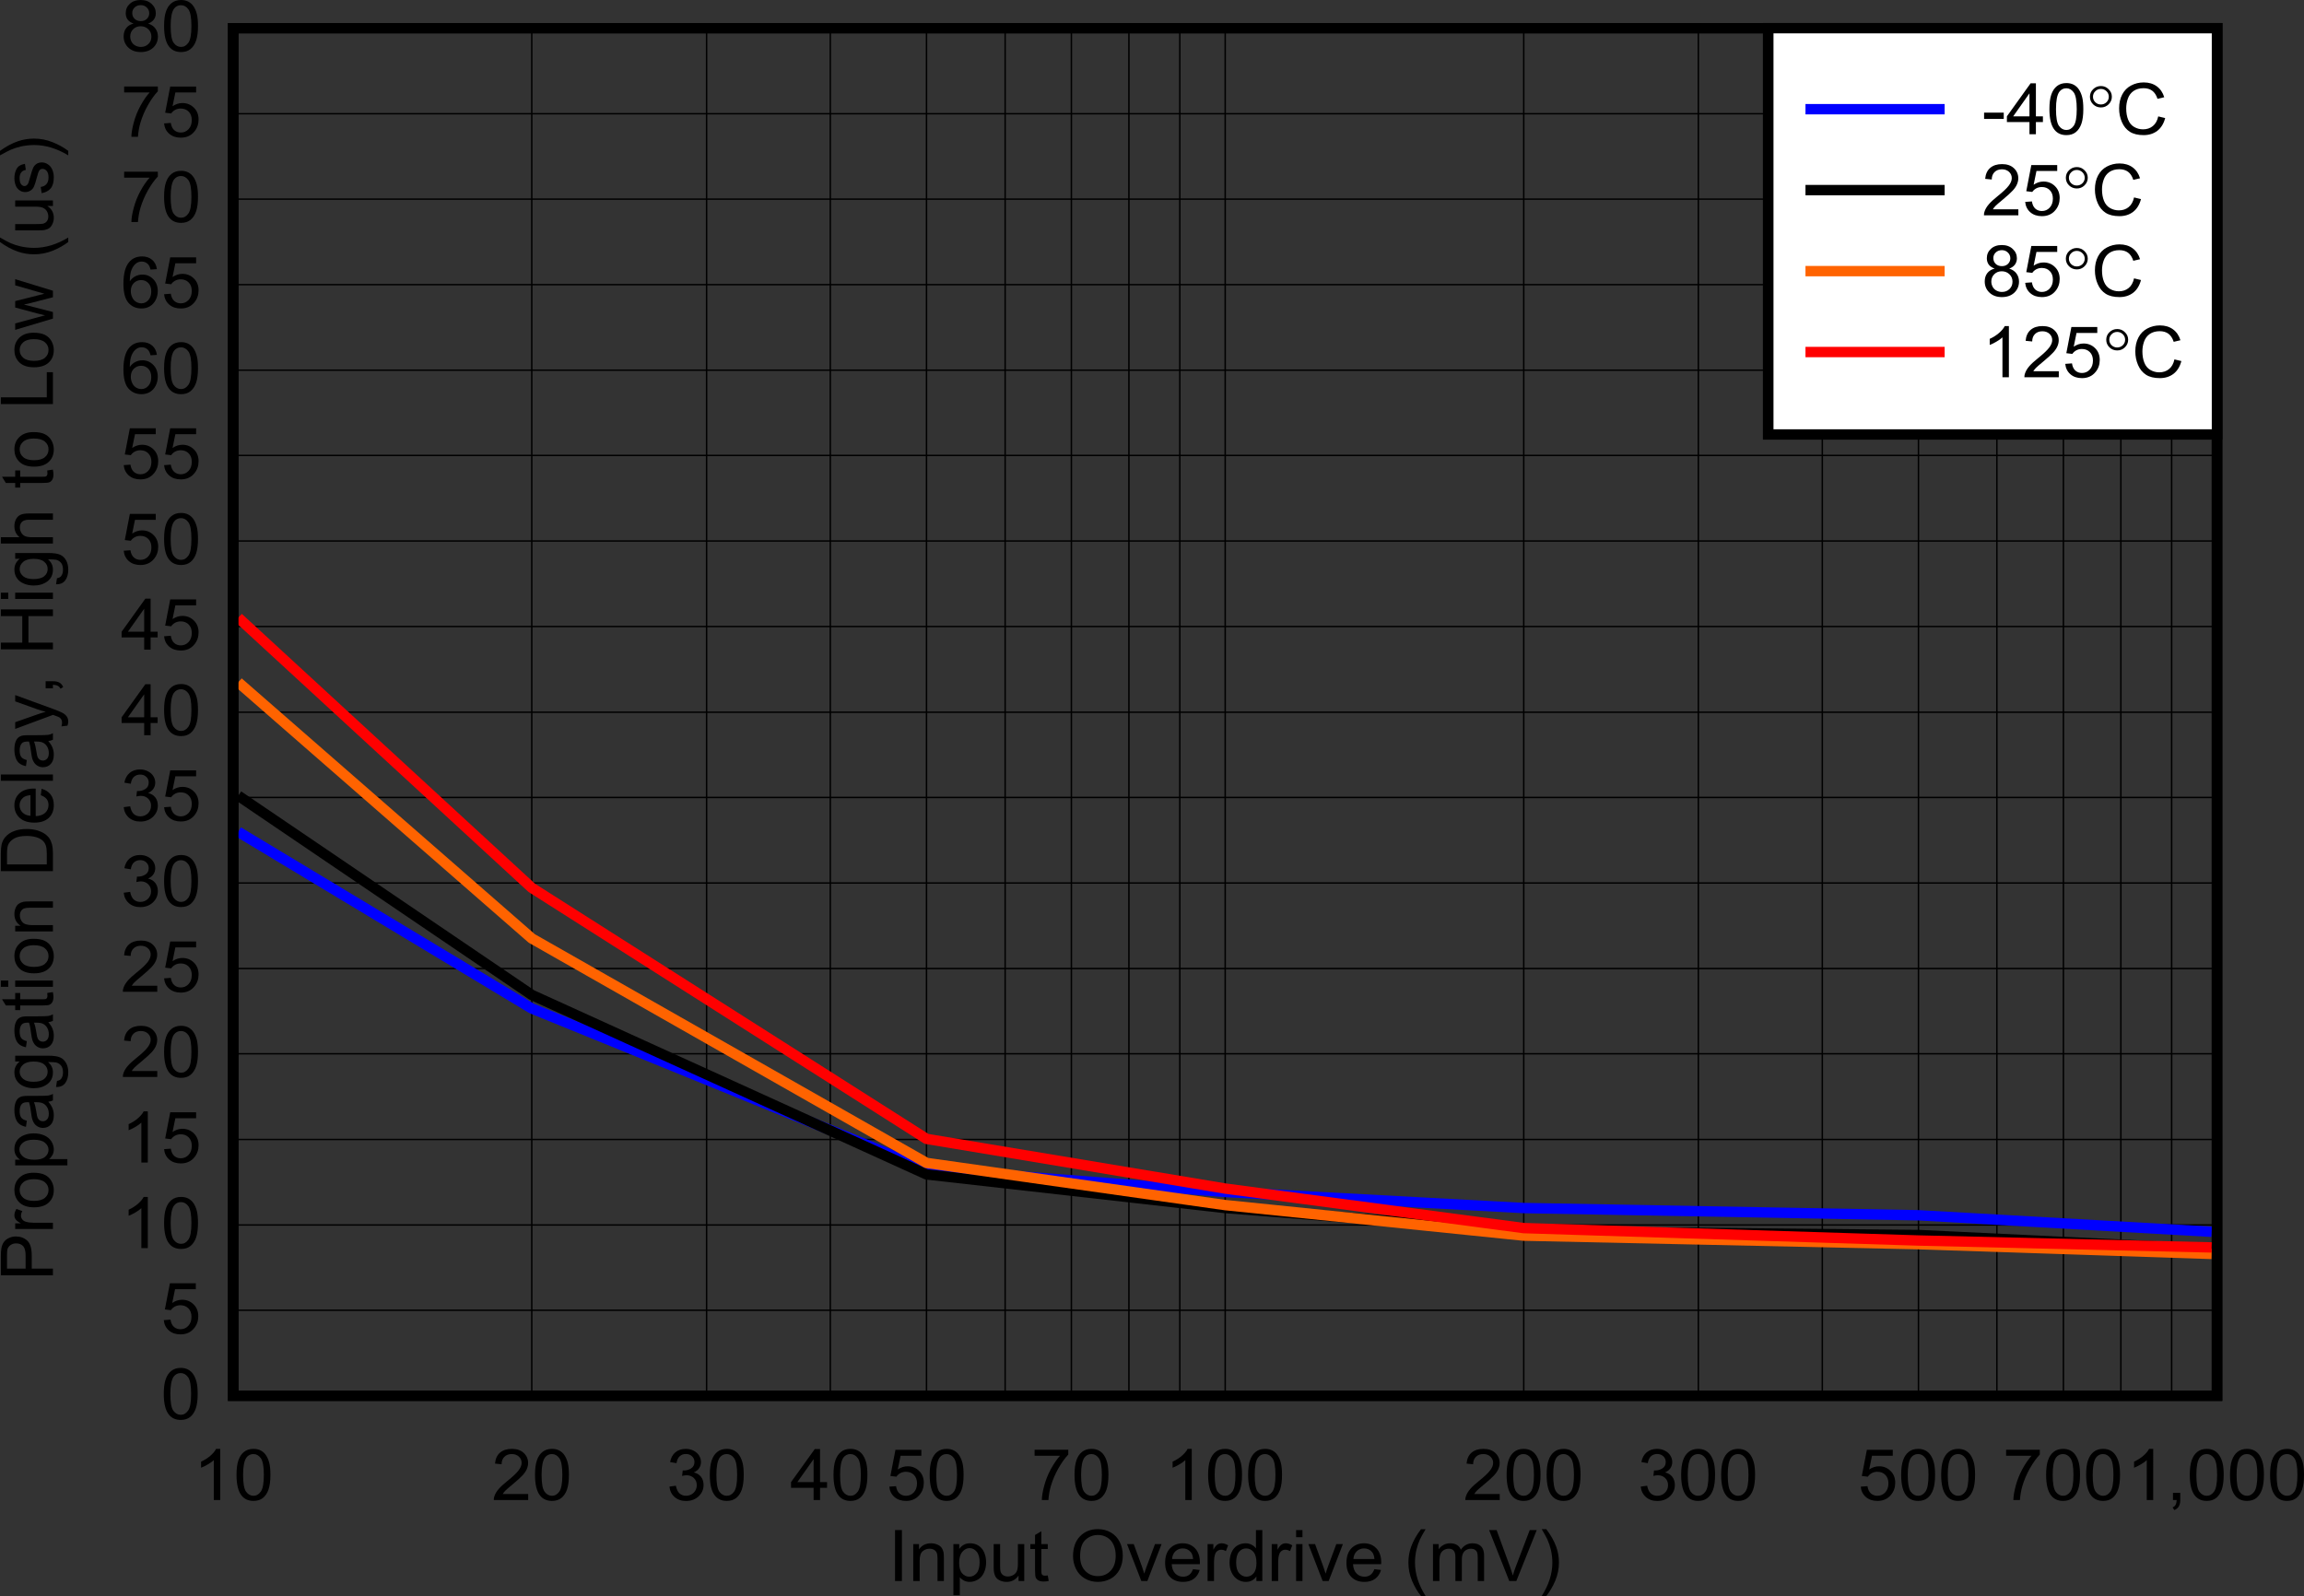 <?xml version="1.0" encoding="UTF-8" standalone="no"?>
<svg
   xmlns:dc="http://purl.org/dc/elements/1.1/"
   xmlns:cc="http://creativecommons.org/ns#"
   xmlns:rdf="http://www.w3.org/1999/02/22-rdf-syntax-ns#"
   xmlns:svg="http://www.w3.org/2000/svg"
   xmlns="http://www.w3.org/2000/svg"
   xmlns:xlink="http://www.w3.org/1999/xlink"
   xmlns:sodipodi="http://sodipodi.sourceforge.net/DTD/sodipodi-0.dtd"
   xmlns:inkscape="http://www.inkscape.org/namespaces/inkscape"
   sodipodi:docname="TLV1861tphl1V8.pdf"
   id="svg664"
   version="1.2"
   viewBox="0 0 497.868 344.921"
   height="344.921pt"
   width="497.868pt">
  <rect x="0" y="0" width="497.868" height="344.921" fill="#333333" stroke="none"/>
  <sodipodi:namedview
     id="namedview666"
     inkscape:window-height="480"
     inkscape:window-width="640"
     inkscape:pageshadow="2"
     inkscape:pageopacity="0"
     guidetolerance="10"
     gridtolerance="10"
     objecttolerance="10"
     borderopacity="1"
     bordercolor="#666666"
     pagecolor="#ffffff" />
  <defs
     id="defs169">
    <g
       id="g167">
      <symbol
         id="glyph0-0"
         overflow="visible">
        <path
           inkscape:connector-curvature="0"
           id="path2"
           d="M 1.969,0 V -9.625 H 9.828 V 0 Z m 0.234,-0.234 h 7.375 V -9.375 h -7.375 z m 0,0"
           style="stroke:none" />
      </symbol>
      <symbol
         id="glyph0-1"
         overflow="visible">
        <path
           inkscape:connector-curvature="0"
           id="path5"
           d="M 1.469,0 V -11.016 H 2.953 V 0 Z m 0,0"
           style="stroke:none" />
      </symbol>
      <symbol
         id="glyph0-2"
         overflow="visible">
        <path
           inkscape:connector-curvature="0"
           id="path8"
           d="m 1.031,0 v -7.984 h 1.25 v 1.141 c 0.59,-0.871 1.457,-1.312 2.594,-1.312 0.488,0 0.938,0.09 1.344,0.266 0.414,0.168 0.723,0.395 0.922,0.672 0.207,0.281 0.352,0.617 0.438,1 0.051,0.25 0.078,0.691 0.078,1.312 V 0 h -1.375 v -4.859 c 0,-0.551 -0.059,-0.961 -0.172,-1.234 -0.105,-0.27 -0.293,-0.484 -0.562,-0.641 -0.273,-0.164 -0.598,-0.25 -0.969,-0.25 -0.586,0 -1.09,0.184 -1.516,0.547 -0.43,0.367 -0.641,1.059 -0.641,2.078 V 0 Z m 0,0"
           style="stroke:none" />
      </symbol>
      <symbol
         id="glyph0-3"
         overflow="visible">
        <path
           inkscape:connector-curvature="0"
           id="path11"
           d="M 1.031,3.062 V -7.984 H 2.297 V -6.938 c 0.289,-0.402 0.625,-0.707 1,-0.906 0.371,-0.207 0.828,-0.312 1.359,-0.312 0.695,0 1.312,0.18 1.844,0.531 0.527,0.344 0.93,0.84 1.203,1.484 0.27,0.637 0.406,1.336 0.406,2.094 0,0.812 -0.152,1.551 -0.453,2.203 C 7.363,-1.188 6.93,-0.68 6.359,-0.328 5.785,0.012 5.184,0.188 4.562,0.188 4.102,0.188 3.684,0.09 3.312,-0.094 2.945,-0.289 2.648,-0.535 2.422,-0.828 V 3.062 Z m 1.25,-7.016 c 0,1.031 0.211,1.793 0.641,2.281 0.426,0.492 0.941,0.734 1.547,0.734 0.613,0 1.141,-0.25 1.578,-0.75 0.434,-0.508 0.656,-1.301 0.656,-2.375 0,-1.008 -0.215,-1.77 -0.641,-2.281 -0.43,-0.508 -0.941,-0.766 -1.531,-0.766 -0.594,0 -1.121,0.273 -1.578,0.812 -0.449,0.543 -0.672,1.324 -0.672,2.344 z m 0,0"
           style="stroke:none" />
      </symbol>
      <symbol
         id="glyph0-4"
         overflow="visible">
        <path
           inkscape:connector-curvature="0"
           id="path14"
           d="M 6.375,0 V -1.172 C 5.738,-0.266 4.879,0.188 3.797,0.188 3.305,0.188 2.852,0.098 2.438,-0.078 2.02,-0.262 1.711,-0.492 1.516,-0.766 1.316,-1.043 1.176,-1.383 1.094,-1.781 1.031,-2.039 1,-2.457 1,-3.031 v -4.953 h 1.391 v 4.438 c 0,0.699 0.023,1.176 0.078,1.422 0.09,0.355 0.281,0.637 0.562,0.844 0.277,0.199 0.625,0.297 1.031,0.297 0.414,0 0.805,-0.102 1.172,-0.312 C 5.598,-1.504 5.852,-1.785 6,-2.141 c 0.152,-0.363 0.234,-0.883 0.234,-1.562 v -4.281 h 1.375 V 0 Z m 0,0"
           style="stroke:none" />
      </symbol>
      <symbol
         id="glyph0-5"
         overflow="visible">
        <path
           inkscape:connector-curvature="0"
           id="path17"
           d="M 4.047,-1.203 4.25,-0.016 c -0.387,0.082 -0.738,0.125 -1.047,0.125 -0.5,0 -0.895,-0.082 -1.172,-0.234 C 1.758,-0.277 1.566,-0.484 1.453,-0.734 1.348,-0.992 1.297,-1.531 1.297,-2.344 V -6.922 H 0.281 v -1.062 h 1.016 v -1.969 l 1.359,-0.812 v 2.781 h 1.391 v 1.062 H 2.656 v 4.656 c 0,0.387 0.023,0.637 0.078,0.75 0.051,0.105 0.129,0.195 0.234,0.266 0.113,0.062 0.273,0.094 0.484,0.094 0.145,0 0.344,-0.016 0.594,-0.047 z m 0,0"
           style="stroke:none" />
      </symbol>
      <symbol
         id="glyph0-6"
         overflow="visible">
        <path
           inkscape:connector-curvature="0"
           id="path20"
           d=""
           style="stroke:none" />
      </symbol>
      <symbol
         id="glyph0-7"
         overflow="visible">
        <path
           inkscape:connector-curvature="0"
           id="path23"
           d="m 0.766,-5.359 c 0,-1.832 0.5,-3.266 1.5,-4.297 0.996,-1.039 2.289,-1.562 3.875,-1.562 1.039,0 1.977,0.246 2.812,0.734 0.832,0.492 1.469,1.176 1.906,2.047 0.434,0.867 0.656,1.848 0.656,2.938 0,1.125 -0.23,2.133 -0.688,3.016 -0.461,0.875 -1.113,1.543 -1.953,2 C 8.031,-0.035 7.117,0.188 6.141,0.188 c -1.062,0 -2.012,-0.25 -2.844,-0.75 C 2.461,-1.059 1.832,-1.742 1.406,-2.609 0.977,-3.48 0.766,-4.398 0.766,-5.359 Z m 1.531,0.016 c 0,1.324 0.363,2.371 1.094,3.141 C 4.117,-1.441 5.031,-1.062 6.125,-1.062 c 1.121,0 2.047,-0.383 2.766,-1.156 0.727,-0.77 1.094,-1.863 1.094,-3.281 0,-0.895 -0.16,-1.676 -0.469,-2.344 -0.305,-0.676 -0.758,-1.195 -1.359,-1.562 -0.594,-0.363 -1.262,-0.547 -2,-0.547 -1.055,0 -1.961,0.355 -2.719,1.062 -0.762,0.711 -1.141,1.895 -1.141,3.547 z m 0,0"
           style="stroke:none" />
      </symbol>
      <symbol
         id="glyph0-8"
         overflow="visible">
        <path
           inkscape:connector-curvature="0"
           id="path26"
           d="M 3.297,0 0.203,-7.984 H 1.656 l 1.75,4.781 c 0.184,0.523 0.363,1.059 0.531,1.609 0.113,-0.414 0.281,-0.922 0.5,-1.516 l 1.812,-4.875 H 7.672 L 4.594,0 Z m 0,0"
           style="stroke:none" />
      </symbol>
      <symbol
         id="glyph0-9"
         overflow="visible">
        <path
           inkscape:connector-curvature="0"
           id="path29"
           d="m 6.609,-2.562 1.438,0.172 C 7.816,-1.578 7.395,-0.941 6.781,-0.484 6.176,-0.035 5.398,0.188 4.453,0.188 3.266,0.188 2.32,-0.172 1.625,-0.891 0.926,-1.605 0.578,-2.617 0.578,-3.922 c 0,-1.34 0.348,-2.383 1.047,-3.125 0.707,-0.738 1.625,-1.109 2.75,-1.109 1.09,0 1.984,0.367 2.672,1.094 0.695,0.719 1.047,1.742 1.047,3.062 0,0.074 -0.008,0.195 -0.016,0.359 H 2 c 0.051,0.875 0.305,1.551 0.766,2.016 0.457,0.461 1.023,0.688 1.703,0.688 0.508,0 0.941,-0.129 1.297,-0.391 C 6.117,-1.586 6.398,-2 6.609,-2.562 Z M 2.078,-4.75 H 6.625 C 6.57,-5.426 6.398,-5.93 6.109,-6.266 c -0.438,-0.52 -1.012,-0.781 -1.719,-0.781 -0.625,0 -1.16,0.211 -1.594,0.625 C 2.367,-6.004 2.129,-5.445 2.078,-4.75 Z m 0,0"
           style="stroke:none" />
      </symbol>
      <symbol
         id="glyph0-10"
         overflow="visible">
        <path
           inkscape:connector-curvature="0"
           id="path32"
           d="m 1.016,0 v -7.984 h 1.25 v 1.219 c 0.309,-0.57 0.602,-0.945 0.875,-1.125 0.27,-0.176 0.566,-0.266 0.891,-0.266 0.465,0 0.941,0.148 1.422,0.438 l -0.484,1.25 C 4.633,-6.664 4.293,-6.766 3.953,-6.766 3.648,-6.766 3.379,-6.676 3.141,-6.5 2.898,-6.32 2.727,-6.07 2.625,-5.75 2.477,-5.27 2.406,-4.742 2.406,-4.172 V 0 Z m 0,0"
           style="stroke:none" />
      </symbol>
      <symbol
         id="glyph0-11"
         overflow="visible">
        <path
           inkscape:connector-curvature="0"
           id="path35"
           d="M 6.328,0 V -1 C 5.805,-0.207 5.043,0.188 4.047,0.188 3.391,0.188 2.789,0.008 2.25,-0.344 1.707,-0.695 1.285,-1.188 0.984,-1.812 0.68,-2.445 0.531,-3.172 0.531,-3.984 c 0,-0.789 0.133,-1.508 0.406,-2.156 0.27,-0.652 0.676,-1.156 1.219,-1.5 0.551,-0.34 1.16,-0.516 1.828,-0.516 0.488,0 0.926,0.105 1.312,0.312 0.383,0.199 0.695,0.461 0.938,0.781 v -3.953 h 1.375 V 0 Z m -4.375,-3.984 c 0,1.023 0.219,1.789 0.656,2.297 0.445,0.5 0.969,0.75 1.562,0.75 0.602,0 1.113,-0.238 1.531,-0.719 C 6.129,-2.133 6.344,-2.875 6.344,-3.875 c 0,-1.09 -0.215,-1.895 -0.641,-2.406 -0.43,-0.508 -0.961,-0.766 -1.594,-0.766 -0.617,0 -1.133,0.254 -1.547,0.75 -0.406,0.492 -0.609,1.262 -0.609,2.312 z m 0,0"
           style="stroke:none" />
      </symbol>
      <symbol
         id="glyph0-12"
         overflow="visible">
        <path
           inkscape:connector-curvature="0"
           id="path38"
           d="m 1.047,-9.469 v -1.547 h 1.375 v 1.547 z m 0,9.469 v -7.984 h 1.375 V 0 Z m 0,0"
           style="stroke:none" />
      </symbol>
      <symbol
         id="glyph0-13"
         overflow="visible">
        <path
           inkscape:connector-curvature="0"
           id="path41"
           d="M 3.672,3.234 C 2.91,2.297 2.262,1.195 1.734,-0.062 1.211,-1.332 0.953,-2.641 0.953,-3.984 c 0,-1.195 0.195,-2.344 0.594,-3.438 0.457,-1.258 1.164,-2.52 2.125,-3.781 h 1 C 4.047,-10.16 3.633,-9.414 3.438,-8.969 3.125,-8.281 2.879,-7.559 2.703,-6.812 2.484,-5.875 2.375,-4.93 2.375,-3.984 c 0,2.406 0.766,4.812 2.297,7.219 z m 0,0"
           style="stroke:none" />
      </symbol>
      <symbol
         id="glyph0-14"
         overflow="visible">
        <path
           inkscape:connector-curvature="0"
           id="path44"
           d="m 1.031,0 v -7.984 h 1.234 v 1.125 c 0.258,-0.395 0.602,-0.707 1.031,-0.938 C 3.723,-8.035 4.207,-8.156 4.75,-8.156 c 0.602,0 1.098,0.129 1.484,0.375 0.383,0.242 0.656,0.582 0.812,1.016 C 7.691,-7.691 8.531,-8.156 9.562,-8.156 c 0.809,0 1.43,0.223 1.859,0.656 0.434,0.438 0.656,1.113 0.656,2.016 V 0 h -1.375 v -5.031 c 0,-0.539 -0.051,-0.926 -0.141,-1.156 -0.086,-0.238 -0.246,-0.43 -0.484,-0.578 C 9.848,-6.91 9.57,-6.984 9.25,-6.984 c -0.574,0 -1.051,0.191 -1.422,0.562 -0.375,0.367 -0.562,0.961 -0.562,1.781 V 0 H 5.875 V -5.188 C 5.875,-5.789 5.758,-6.238 5.531,-6.531 5.312,-6.832 4.945,-6.984 4.438,-6.984 c -0.387,0 -0.746,0.102 -1.078,0.297 -0.336,0.199 -0.574,0.492 -0.719,0.875 -0.148,0.387 -0.219,0.945 -0.219,1.672 V 0 Z m 0,0"
           style="stroke:none" />
      </symbol>
      <symbol
         id="glyph0-15"
         overflow="visible">
        <path
           inkscape:connector-curvature="0"
           id="path47"
           d="M 4.422,0 0.062,-11.016 h 1.625 l 2.922,8 c 0.227,0.648 0.426,1.254 0.594,1.812 0.164,-0.602 0.363,-1.207 0.594,-1.812 l 3.047,-8 h 1.516 L 5.953,0 Z m 0,0"
           style="stroke:none" />
      </symbol>
      <symbol
         id="glyph0-16"
         overflow="visible">
        <path
           inkscape:connector-curvature="0"
           id="path50"
           d="M 1.938,3.234 H 0.953 C 2.48,0.828 3.25,-1.578 3.25,-3.984 3.25,-4.918 3.137,-5.852 2.922,-6.781 2.742,-7.527 2.496,-8.254 2.188,-8.953 c -0.199,-0.445 -0.613,-1.195 -1.234,-2.25 H 1.938 c 0.965,1.262 1.68,2.523 2.141,3.781 0.395,1.094 0.594,2.242 0.594,3.438 0,1.344 -0.27,2.652 -0.797,3.922 C 3.344,1.195 2.695,2.297 1.938,3.234 Z m 0,0"
           style="stroke:none" />
      </symbol>
      <symbol
         id="glyph0-17"
         overflow="visible">
        <path
           inkscape:connector-curvature="0"
           id="path53"
           d="M 5.859,0 H 4.469 V -8.625 C 4.133,-8.312 3.695,-7.996 3.156,-7.688 2.625,-7.375 2.145,-7.137 1.719,-6.984 v -1.312 c 0.77,-0.352 1.441,-0.781 2.016,-1.281 0.582,-0.508 0.992,-1.004 1.234,-1.484 h 0.891 z m 0,0"
           style="stroke:none" />
      </symbol>
      <symbol
         id="glyph0-18"
         overflow="visible">
        <path
           inkscape:connector-curvature="0"
           id="path56"
           d="m 0.656,-5.438 c 0,-1.301 0.133,-2.348 0.406,-3.141 0.27,-0.789 0.676,-1.398 1.219,-1.828 0.539,-0.434 1.223,-0.656 2.047,-0.656 0.602,0 1.129,0.121 1.578,0.359 0.457,0.242 0.832,0.586 1.125,1.031 0.301,0.449 0.535,0.996 0.703,1.641 0.164,0.637 0.25,1.504 0.25,2.594 0,1.293 -0.137,2.34 -0.406,3.141 -0.273,0.793 -0.68,1.41 -1.219,1.844 -0.531,0.43 -1.211,0.641 -2.031,0.641 -1.094,0 -1.949,-0.379 -2.562,-1.141 C 1.023,-1.867 0.656,-3.363 0.656,-5.438 Z m 1.422,0 c 0,1.812 0.211,3.023 0.641,3.625 0.434,0.594 0.973,0.891 1.609,0.891 0.621,0 1.148,-0.301 1.578,-0.906 C 6.34,-2.43 6.562,-3.633 6.562,-5.438 6.562,-7.246 6.34,-8.453 5.906,-9.047 5.477,-9.637 4.945,-9.938 4.312,-9.938 c -0.637,0 -1.148,0.262 -1.531,0.781 -0.469,0.68 -0.703,1.918 -0.703,3.719 z m 0,0"
           style="stroke:none" />
      </symbol>
      <symbol
         id="glyph0-19"
         overflow="visible">
        <path
           inkscape:connector-curvature="0"
           id="path59"
           d="M 7.906,-1.297 V 0 h -7.438 c -0.012,-0.32 0.047,-0.633 0.172,-0.938 0.184,-0.496 0.488,-0.988 0.906,-1.469 0.414,-0.477 1.02,-1.035 1.812,-1.672 1.215,-0.977 2.039,-1.754 2.469,-2.328 0.434,-0.57 0.656,-1.113 0.656,-1.625 0,-0.539 -0.199,-0.992 -0.594,-1.359 C 5.492,-9.754 4.98,-9.938 4.359,-9.938 c -0.668,0 -1.199,0.199 -1.594,0.594 -0.398,0.387 -0.602,0.926 -0.609,1.609 L 0.734,-7.875 c 0.09,-1.039 0.457,-1.832 1.094,-2.375 0.633,-0.539 1.488,-0.812 2.562,-0.812 1.082,0 1.938,0.301 2.562,0.891 0.621,0.586 0.938,1.309 0.938,2.172 0,0.438 -0.098,0.871 -0.281,1.297 -0.18,0.43 -0.48,0.879 -0.906,1.344 -0.43,0.469 -1.137,1.117 -2.125,1.938 -0.836,0.688 -1.371,1.152 -1.609,1.391 -0.23,0.242 -0.426,0.488 -0.578,0.734 z m 0,0"
           style="stroke:none" />
      </symbol>
      <symbol
         id="glyph0-20"
         overflow="visible">
        <path
           inkscape:connector-curvature="0"
           id="path62"
           d="m 0.656,-2.906 1.391,-0.188 c 0.152,0.773 0.422,1.332 0.797,1.672 0.383,0.336 0.852,0.5 1.406,0.5 0.645,0 1.191,-0.219 1.641,-0.656 C 6.336,-2.023 6.562,-2.57 6.562,-3.219 6.562,-3.84 6.352,-4.352 5.938,-4.75 5.52,-5.152 4.992,-5.359 4.359,-5.359 c -0.262,0 -0.586,0.051 -0.969,0.141 l 0.141,-1.188 c 0.09,0.012 0.172,0.016 0.234,0.016 0.582,0 1.109,-0.148 1.578,-0.453 0.477,-0.301 0.719,-0.766 0.719,-1.391 0,-0.488 -0.176,-0.895 -0.516,-1.219 -0.344,-0.332 -0.789,-0.5 -1.328,-0.5 -0.543,0 -0.996,0.168 -1.359,0.5 C 2.504,-9.117 2.277,-8.621 2.188,-7.969 L 0.797,-8.203 C 0.961,-9.105 1.344,-9.812 1.938,-10.312 c 0.602,-0.496 1.352,-0.75 2.25,-0.75 0.613,0 1.176,0.133 1.688,0.391 0.52,0.262 0.914,0.617 1.188,1.062 0.27,0.438 0.406,0.91 0.406,1.406 0,0.48 -0.133,0.918 -0.391,1.312 -0.262,0.387 -0.648,0.695 -1.156,0.922 0.664,0.156 1.18,0.473 1.547,0.938 0.371,0.469 0.562,1.066 0.562,1.781 0,0.961 -0.363,1.777 -1.078,2.453 -0.719,0.668 -1.629,1 -2.719,1 -0.992,0 -1.816,-0.285 -2.469,-0.859 -0.648,-0.582 -1.02,-1.332 -1.109,-2.25 z m 0,0"
           style="stroke:none" />
      </symbol>
      <symbol
         id="glyph0-21"
         overflow="visible">
        <path
           inkscape:connector-curvature="0"
           id="path65"
           d="m 5.078,0 v -2.641 h -4.875 V -3.875 l 5.125,-7.141 H 6.469 V -3.875 h 1.516 v 1.234 H 6.469 V 0 Z m 0,-3.875 V -8.844 L 1.562,-3.875 Z m 0,0"
           style="stroke:none" />
      </symbol>
      <symbol
         id="glyph0-22"
         overflow="visible">
        <path
           inkscape:connector-curvature="0"
           id="path68"
           d="M 0.656,-2.891 2.109,-3 c 0.102,0.688 0.348,1.211 0.734,1.562 0.395,0.344 0.867,0.516 1.422,0.516 0.664,0 1.227,-0.242 1.688,-0.734 0.457,-0.488 0.688,-1.141 0.688,-1.953 0,-0.77 -0.227,-1.379 -0.672,-1.828 C 5.531,-5.883 4.957,-6.109 4.25,-6.109 c -0.449,0 -0.855,0.102 -1.219,0.297 -0.355,0.199 -0.637,0.457 -0.844,0.766 l -1.297,-0.156 1.094,-5.656 h 5.594 v 1.281 H 3.094 l -0.609,2.969 c 0.676,-0.457 1.383,-0.688 2.125,-0.688 0.988,0 1.816,0.336 2.484,1 0.676,0.656 1.016,1.512 1.016,2.562 0,1 -0.301,1.863 -0.891,2.578 C 6.5,-0.258 5.512,0.188 4.266,0.188 c -1.023,0 -1.855,-0.281 -2.5,-0.844 C 1.117,-1.215 0.746,-1.961 0.656,-2.891 Z m 0,0"
           style="stroke:none" />
      </symbol>
      <symbol
         id="glyph0-23"
         overflow="visible">
        <path
           inkscape:connector-curvature="0"
           id="path71"
           d="M 0.75,-9.578 V -10.875 h 7.281 v 1.047 c -0.719,0.75 -1.434,1.746 -2.141,2.984 -0.699,1.242 -1.242,2.512 -1.625,3.812 C 3.992,-2.102 3.816,-1.09 3.734,0 H 2.312 C 2.332,-0.863 2.508,-1.91 2.844,-3.141 3.176,-4.367 3.648,-5.551 4.266,-6.688 4.887,-7.832 5.551,-8.797 6.25,-9.578 Z m 0,0"
           style="stroke:none" />
      </symbol>
      <symbol
         id="glyph0-24"
         overflow="visible">
        <path
           inkscape:connector-curvature="0"
           id="path74"
           d="M 1.391,0 V -1.547 H 2.969 V 0 c 0,0.559 -0.105,1.016 -0.312,1.359 -0.199,0.352 -0.523,0.625 -0.969,0.812 L 1.312,1.594 C 1.602,1.469 1.816,1.285 1.953,1.047 2.086,0.805 2.164,0.457 2.188,0 Z m 0,0"
           style="stroke:none" />
      </symbol>
      <symbol
         id="glyph0-25"
         overflow="visible">
        <path
           inkscape:connector-curvature="0"
           id="path77"
           d="m 7.828,-8.312 -1.375,0.094 c -0.125,-0.527 -0.305,-0.914 -0.531,-1.156 -0.375,-0.383 -0.836,-0.578 -1.375,-0.578 -0.438,0 -0.824,0.121 -1.156,0.359 -0.438,0.312 -0.785,0.773 -1.031,1.375 -0.25,0.594 -0.383,1.441 -0.391,2.531 0.332,-0.488 0.738,-0.852 1.219,-1.094 0.477,-0.238 0.984,-0.359 1.516,-0.359 0.914,0 1.695,0.336 2.344,1 0.645,0.656 0.969,1.512 0.969,2.562 0,0.688 -0.152,1.332 -0.453,1.922 -0.305,0.594 -0.723,1.055 -1.25,1.375 C 5.781,0.027 5.176,0.188 4.5,0.188 3.344,0.188 2.398,-0.223 1.672,-1.047 0.953,-1.879 0.594,-3.25 0.594,-5.156 c 0,-2.121 0.398,-3.672 1.203,-4.641 C 2.492,-10.637 3.438,-11.062 4.625,-11.062 c 0.883,0 1.609,0.246 2.172,0.734 0.57,0.48 0.914,1.152 1.031,2.016 z m -5.641,4.75 c 0,0.461 0.098,0.902 0.297,1.328 0.195,0.43 0.477,0.758 0.844,0.984 0.363,0.219 0.742,0.328 1.141,0.328 0.582,0 1.082,-0.227 1.5,-0.688 C 6.395,-2.074 6.609,-2.707 6.609,-3.5 c 0,-0.758 -0.211,-1.359 -0.625,-1.797 -0.418,-0.434 -0.941,-0.656 -1.562,-0.656 -0.625,0 -1.16,0.223 -1.594,0.656 C 2.398,-4.859 2.188,-4.277 2.188,-3.562 Z m 0,0"
           style="stroke:none" />
      </symbol>
      <symbol
         id="glyph0-26"
         overflow="visible">
        <path
           inkscape:connector-curvature="0"
           id="path80"
           d="M 2.781,-5.969 C 2.207,-6.176 1.777,-6.469 1.5,-6.844 1.227,-7.227 1.094,-7.688 1.094,-8.219 c 0,-0.801 0.289,-1.473 0.875,-2.016 0.59,-0.551 1.379,-0.828 2.359,-0.828 0.977,0 1.766,0.285 2.359,0.844 0.602,0.555 0.906,1.23 0.906,2.031 0,0.512 -0.145,0.961 -0.422,1.344 -0.273,0.375 -0.684,0.668 -1.234,0.875 0.684,0.219 1.207,0.574 1.562,1.062 0.363,0.492 0.547,1.074 0.547,1.75 0,0.949 -0.34,1.746 -1.016,2.391 C 6.352,-0.129 5.457,0.188 4.344,0.188 3.227,0.188 2.332,-0.133 1.656,-0.781 0.977,-1.426 0.641,-2.227 0.641,-3.188 c 0,-0.715 0.18,-1.316 0.547,-1.797 0.371,-0.488 0.906,-0.816 1.594,-0.984 z M 2.5,-8.266 c 0,0.523 0.172,0.949 0.516,1.281 C 3.355,-6.66 3.805,-6.5 4.359,-6.5 4.887,-6.5 5.32,-6.66 5.656,-6.984 5.996,-7.316 6.172,-7.719 6.172,-8.188 c 0,-0.496 -0.18,-0.914 -0.531,-1.25 -0.344,-0.34 -0.777,-0.516 -1.297,-0.516 -0.531,0 -0.977,0.168 -1.328,0.5 C 2.672,-9.117 2.5,-8.723 2.5,-8.266 Z m -0.438,5.094 c 0,0.387 0.094,0.762 0.281,1.125 0.184,0.355 0.461,0.633 0.828,0.828 0.363,0.199 0.758,0.297 1.188,0.297 0.652,0 1.195,-0.207 1.625,-0.625 0.434,-0.414 0.656,-0.945 0.656,-1.594 C 6.641,-3.785 6.414,-4.32 5.969,-4.75 5.531,-5.176 4.977,-5.391 4.312,-5.391 3.664,-5.391 3.129,-5.176 2.703,-4.75 2.273,-4.332 2.062,-3.805 2.062,-3.172 Z m 0,0"
           style="stroke:none" />
      </symbol>
      <symbol
         id="glyph0-27"
         overflow="visible">
        <path
           inkscape:connector-curvature="0"
           id="path83"
           d="M 0.5,-3.312 V -4.672 H 4.75 V -3.312 Z m 0,0"
           style="stroke:none" />
      </symbol>
      <symbol
         id="glyph0-28"
         overflow="visible">
        <path
           inkscape:connector-curvature="0"
           id="path86"
           d="m 9.234,-3.859 1.5,0.359 c -0.312,1.199 -0.879,2.117 -1.688,2.75 -0.812,0.625 -1.805,0.938 -2.969,0.938 -1.219,0 -2.211,-0.238 -2.969,-0.719 C 2.348,-1.02 1.77,-1.723 1.375,-2.641 0.977,-3.555 0.781,-4.539 0.781,-5.594 c 0,-1.145 0.223,-2.145 0.672,-3 0.445,-0.852 1.082,-1.5 1.906,-1.938 0.832,-0.445 1.742,-0.672 2.734,-0.672 1.121,0 2.066,0.285 2.828,0.844 0.77,0.562 1.305,1.352 1.609,2.359 l -1.453,0.344 c -0.262,-0.801 -0.645,-1.383 -1.141,-1.75 -0.5,-0.363 -1.129,-0.547 -1.875,-0.547 -0.867,0 -1.59,0.207 -2.172,0.609 C 3.316,-8.938 2.91,-8.387 2.672,-7.703 2.43,-7.023 2.312,-6.32 2.312,-5.594 c 0,0.938 0.141,1.758 0.422,2.453 0.277,0.699 0.711,1.223 1.297,1.562 0.59,0.344 1.234,0.516 1.922,0.516 0.832,0 1.535,-0.234 2.109,-0.703 0.582,-0.465 0.973,-1.164 1.172,-2.094 z m 0,0"
           style="stroke:none" />
      </symbol>
      <symbol
         id="glyph1-0"
         overflow="visible">
        <path
           inkscape:connector-curvature="0"
           id="path89"
           d="M 0,-1.922 H -9.828 V -9.625 H 0 Z m -0.25,-0.25 V -9.375 h -9.328 v 7.203 z m 0,0"
           style="stroke:none" />
      </symbol>
      <symbol
         id="glyph1-1"
         overflow="visible">
        <path
           inkscape:connector-curvature="0"
           id="path92"
           d="m 0,-1.188 h -11.25 v -4.156 c 0,-0.727 0.039,-1.285 0.109,-1.672 0.094,-0.539 0.273,-0.992 0.531,-1.359 0.25,-0.363 0.613,-0.656 1.078,-0.875 0.469,-0.227 0.98,-0.344 1.531,-0.344 0.961,0 1.773,0.301 2.438,0.891 0.656,0.594 0.984,1.676 0.984,3.234 v 2.828 H 0 Z M -5.906,-2.641 V -5.5 c 0,-0.934 -0.176,-1.602 -0.531,-2 -0.363,-0.395 -0.867,-0.594 -1.516,-0.594 -0.465,0 -0.867,0.121 -1.203,0.359 -0.332,0.23 -0.555,0.535 -0.672,0.906 -0.059,0.25 -0.094,0.707 -0.094,1.359 v 2.828 z m 0,0"
           style="stroke:none" />
      </symbol>
      <symbol
         id="glyph1-2"
         overflow="visible">
        <path
           inkscape:connector-curvature="0"
           id="path95"
           d="m 0,-1 h -8.156 v -1.219 h 1.234 c -0.57,-0.309 -0.945,-0.598 -1.125,-0.859 -0.184,-0.258 -0.281,-0.551 -0.281,-0.875 0,-0.445 0.148,-0.906 0.438,-1.375 l 1.281,0.453 c -0.195,0.336 -0.297,0.668 -0.297,1 0,0.293 0.098,0.559 0.281,0.797 0.18,0.23 0.43,0.398 0.75,0.5 0.492,0.148 1.027,0.219 1.609,0.219 H 0 Z m 0,0"
           style="stroke:none" />
      </symbol>
      <symbol
         id="glyph1-3"
         overflow="visible">
        <path
           inkscape:connector-curvature="0"
           id="path98"
           d="m -4.078,-0.516 c -1.508,0 -2.625,-0.41 -3.344,-1.234 -0.602,-0.676 -0.906,-1.508 -0.906,-2.5 0,-1.102 0.371,-2 1.109,-2.688 0.73,-0.695 1.742,-1.047 3.031,-1.047 1.043,0 1.867,0.16 2.469,0.469 0.605,0.305 1.074,0.754 1.406,1.344 0.332,0.586 0.5,1.227 0.5,1.922 0,1.117 -0.363,2.02 -1.094,2.703 -0.738,0.688 -1.797,1.031 -3.172,1.031 z m 0,-1.391 c 1.043,0 1.824,-0.219 2.344,-0.656 0.523,-0.445 0.781,-1.008 0.781,-1.688 0,-0.676 -0.258,-1.234 -0.781,-1.672 C -2.254,-6.367 -3.051,-6.594 -4.125,-6.594 c -1.008,0 -1.77,0.227 -2.281,0.672 -0.52,0.449 -0.781,1.008 -0.781,1.672 0,0.68 0.262,1.242 0.781,1.688 0.512,0.438 1.289,0.656 2.328,0.656 z m 0,0"
           style="stroke:none" />
      </symbol>
      <symbol
         id="glyph1-4"
         overflow="visible">
        <path
           inkscape:connector-curvature="0"
           id="path101"
           d="M 3.125,-1.016 H -8.156 V -2.25 h 1.062 c -0.414,-0.289 -0.723,-0.617 -0.922,-0.984 -0.207,-0.363 -0.312,-0.805 -0.312,-1.328 0,-0.676 0.18,-1.273 0.531,-1.797 0.355,-0.52 0.863,-0.91 1.516,-1.172 0.656,-0.27 1.371,-0.406 2.141,-0.406 0.836,0 1.59,0.148 2.266,0.438 0.668,0.293 1.18,0.723 1.531,1.281 0.352,0.555 0.531,1.137 0.531,1.75 0,0.461 -0.102,0.867 -0.297,1.219 -0.195,0.355 -0.441,0.648 -0.734,0.875 H 3.125 Z m -7.156,-1.219 c 1.055,0 1.832,-0.207 2.328,-0.625 0.5,-0.414 0.75,-0.922 0.75,-1.516 0,-0.602 -0.258,-1.117 -0.781,-1.547 -0.52,-0.426 -1.32,-0.641 -2.406,-0.641 -1.039,0 -1.816,0.211 -2.328,0.625 -0.52,0.418 -0.781,0.918 -0.781,1.5 0,0.586 0.277,1.102 0.828,1.547 0.543,0.438 1.34,0.656 2.391,0.656 z m 0,0"
           style="stroke:none" />
      </symbol>
      <symbol
         id="glyph1-5"
         overflow="visible">
        <path
           inkscape:connector-curvature="0"
           id="path104"
           d="m -1,-6.219 c 0.43,0.5 0.738,0.988 0.922,1.453 0.176,0.461 0.266,0.957 0.266,1.484 0,0.875 -0.219,1.551 -0.656,2.016 -0.434,0.469 -1,0.703 -1.688,0.703 -0.395,0 -0.754,-0.086 -1.078,-0.266 -0.332,-0.176 -0.598,-0.406 -0.797,-0.688 C -4.238,-1.805 -4.391,-2.133 -4.484,-2.5 c -0.07,-0.258 -0.145,-0.66 -0.219,-1.203 -0.121,-1.082 -0.281,-1.883 -0.469,-2.406 -0.184,0 -0.305,0 -0.359,0 -0.559,0 -0.957,0.129 -1.188,0.375 -0.309,0.344 -0.469,0.863 -0.469,1.547 0,0.637 0.117,1.105 0.344,1.406 0.219,0.305 0.621,0.527 1.203,0.672 l -0.188,1.312 C -6.398,-0.91 -6.863,-1.102 -7.219,-1.375 c -0.363,-0.277 -0.641,-0.68 -0.828,-1.203 -0.184,-0.52 -0.281,-1.125 -0.281,-1.812 0,-0.676 0.086,-1.227 0.25,-1.656 0.156,-0.426 0.363,-0.738 0.609,-0.938 0.25,-0.207 0.566,-0.348 0.938,-0.422 0.242,-0.051 0.668,-0.078 1.281,-0.078 h 1.828 c 1.293,0 2.113,-0.023 2.453,-0.078 C -0.633,-7.621 -0.309,-7.738 0,-7.906 V -6.5 c -0.289,0.148 -0.625,0.242 -1,0.281 z m -3.094,0.109 c 0.211,0.492 0.387,1.227 0.531,2.203 0.074,0.562 0.164,0.961 0.266,1.188 0.105,0.23 0.258,0.41 0.453,0.531 0.199,0.125 0.418,0.188 0.656,0.188 0.367,0 0.676,-0.133 0.922,-0.406 0.25,-0.27 0.375,-0.672 0.375,-1.203 0,-0.52 -0.113,-0.984 -0.344,-1.391 -0.238,-0.402 -0.562,-0.703 -0.969,-0.891 -0.309,-0.145 -0.77,-0.219 -1.375,-0.219 z m 0,0"
           style="stroke:none" />
      </symbol>
      <symbol
         id="glyph1-6"
         overflow="visible">
        <path
           inkscape:connector-curvature="0"
           id="path107"
           d="M 0.672,-0.766 0.875,-2.078 c 0.414,-0.059 0.719,-0.219 0.906,-0.469 0.258,-0.332 0.391,-0.789 0.391,-1.375 0,-0.621 -0.133,-1.102 -0.391,-1.438 C 1.52,-5.699 1.16,-5.938 0.703,-6.062 0.422,-6.121 -0.164,-6.156 -1.062,-6.156 -0.352,-5.562 0,-4.824 0,-3.953 c 0,1.105 -0.398,1.961 -1.203,2.562 C -2.012,-0.797 -2.988,-0.5 -4.125,-0.5 c -0.77,0 -1.484,-0.133 -2.141,-0.406 -0.664,-0.277 -1.176,-0.68 -1.531,-1.203 -0.352,-0.52 -0.531,-1.133 -0.531,-1.844 0,-0.934 0.387,-1.711 1.156,-2.328 H -8.156 v -1.25 h 7.047 c 1.27,0 2.172,0.133 2.703,0.391 0.527,0.25 0.945,0.652 1.25,1.203 0.309,0.543 0.469,1.215 0.469,2.016 0,0.949 -0.223,1.723 -0.656,2.312 -0.438,0.586 -1.102,0.867 -1.984,0.844 z m -4.891,-1.125 c 1.062,0 1.848,-0.207 2.344,-0.625 0.492,-0.414 0.734,-0.938 0.734,-1.562 0,-0.613 -0.242,-1.129 -0.734,-1.547 -0.488,-0.426 -1.254,-0.641 -2.297,-0.641 -0.996,0 -1.75,0.223 -2.25,0.656 -0.508,0.43 -0.766,0.949 -0.766,1.562 0,0.594 0.254,1.105 0.75,1.531 0.5,0.418 1.242,0.625 2.219,0.625 z m 0,0"
           style="stroke:none" />
      </symbol>
      <symbol
         id="glyph1-7"
         overflow="visible">
        <path
           inkscape:connector-curvature="0"
           id="path110"
           d="m -1.234,-3.969 1.219,-0.188 c 0.082,0.375 0.125,0.715 0.125,1.016 0,0.492 -0.082,0.871 -0.234,1.141 -0.164,0.273 -0.375,0.465 -0.625,0.578 -0.258,0.105 -0.805,0.156 -1.641,0.156 h -4.688 v 1 H -8.156 v -1 h -2.016 L -11,-2.609 h 2.844 V -3.969 h 1.078 v 1.359 H -2.312 c 0.398,0 0.652,-0.02 0.766,-0.062 0.117,-0.051 0.207,-0.129 0.266,-0.234 0.062,-0.113 0.094,-0.27 0.094,-0.469 0,-0.145 -0.016,-0.344 -0.047,-0.594 z m 0,0"
           style="stroke:none" />
      </symbol>
      <symbol
         id="glyph1-8"
         overflow="visible">
        <path
           inkscape:connector-curvature="0"
           id="path113"
           d="M -9.656,-1.016 H -11.25 V -2.375 h 1.594 z m 9.656,0 H -8.156 V -2.375 H 0 Z m 0,0"
           style="stroke:none" />
      </symbol>
      <symbol
         id="glyph1-9"
         overflow="visible">
        <path
           inkscape:connector-curvature="0"
           id="path116"
           d="m 0,-1.016 h -8.156 v -1.219 h 1.172 c -0.895,-0.582 -1.344,-1.426 -1.344,-2.531 0,-0.488 0.09,-0.93 0.266,-1.328 C -7.895,-6.496 -7.664,-6.801 -7.375,-7 -7.094,-7.195 -6.754,-7.336 -6.359,-7.422 -6.098,-7.473 -5.648,-7.5 -5.016,-7.5 H 0 v 1.359 h -4.953 c -0.559,0 -0.984,0.055 -1.266,0.156 -0.277,0.105 -0.504,0.293 -0.672,0.562 -0.164,0.262 -0.25,0.574 -0.25,0.938 0,0.574 0.191,1.07 0.562,1.484 0.375,0.418 1.086,0.625 2.125,0.625 H 0 Z m 0,0"
           style="stroke:none" />
      </symbol>
      <symbol
         id="glyph1-10"
         overflow="visible">
        <path
           inkscape:connector-curvature="0"
           id="path119"
           d=""
           style="stroke:none" />
      </symbol>
      <symbol
         id="glyph1-11"
         overflow="visible">
        <path
           inkscape:connector-curvature="0"
           id="path122"
           d="m 0,-1.188 h -11.25 v -3.797 c 0,-0.852 0.055,-1.504 0.156,-1.953 0.148,-0.633 0.418,-1.176 0.812,-1.625 0.5,-0.582 1.145,-1.016 1.922,-1.297 0.781,-0.289 1.676,-0.438 2.672,-0.438 0.855,0 1.617,0.102 2.281,0.297 0.656,0.199 1.207,0.449 1.641,0.75 0.43,0.305 0.77,0.637 1.016,1 0.242,0.367 0.43,0.809 0.562,1.328 C -0.062,-6.41 0,-5.82 0,-5.156 Z M -1.328,-2.641 V -5 c 0,-0.727 -0.066,-1.297 -0.203,-1.703 -0.145,-0.414 -0.344,-0.75 -0.594,-1 C -2.465,-8.043 -2.938,-8.312 -3.531,-8.5 c -0.602,-0.195 -1.328,-0.297 -2.172,-0.297 -1.176,0 -2.082,0.195 -2.719,0.578 -0.633,0.375 -1.055,0.836 -1.266,1.375 -0.152,0.387 -0.234,1.02 -0.234,1.891 v 2.312 z m 0,0"
           style="stroke:none" />
      </symbol>
      <symbol
         id="glyph1-12"
         overflow="visible">
        <path
           inkscape:connector-curvature="0"
           id="path125"
           d="M -2.625,-6.484 -2.453,-7.875 c 0.836,0.219 1.488,0.633 1.953,1.234 0.461,0.594 0.688,1.355 0.688,2.281 0,1.168 -0.363,2.098 -1.094,2.781 C -1.645,-0.898 -2.676,-0.562 -4,-0.562 c -1.371,0 -2.438,-0.344 -3.188,-1.031 -0.758,-0.695 -1.141,-1.598 -1.141,-2.703 0,-1.059 0.371,-1.93 1.109,-2.609 0.742,-0.676 1.785,-1.016 3.125,-1.016 0.086,0 0.211,0.008 0.375,0.016 v 5.938 c 0.898,-0.039 1.586,-0.285 2.062,-0.734 0.469,-0.445 0.703,-1.004 0.703,-1.672 0,-0.496 -0.129,-0.922 -0.391,-1.266 -0.27,-0.352 -0.695,-0.633 -1.281,-0.844 z M -4.859,-2.031 V -6.5 c -0.684,0.062 -1.203,0.238 -1.547,0.516 -0.527,0.438 -0.797,0.996 -0.797,1.672 0,0.625 0.215,1.152 0.641,1.578 0.43,0.418 0.996,0.652 1.703,0.703 z m 0,0"
           style="stroke:none" />
      </symbol>
      <symbol
         id="glyph1-13"
         overflow="visible">
        <path
           inkscape:connector-curvature="0"
           id="path128"
           d="M 0,-0.984 H -11.25 V -2.344 H 0 Z m 0,0"
           style="stroke:none" />
      </symbol>
      <symbol
         id="glyph1-14"
         overflow="visible">
        <path
           inkscape:connector-curvature="0"
           id="path131"
           d="m 3.141,-0.953 -1.297,0.156 c 0.082,-0.301 0.125,-0.562 0.125,-0.781 0,-0.301 -0.055,-0.539 -0.156,-0.719 C 1.707,-2.473 1.559,-2.625 1.375,-2.75 1.238,-2.832 0.898,-2.969 0.359,-3.156 0.273,-3.176 0.16,-3.219 0.016,-3.281 L -8.156,-0.25 v -1.453 l 4.719,-1.656 c 0.605,-0.215 1.238,-0.414 1.891,-0.594 C -2.18,-4.098 -2.801,-4.281 -3.406,-4.5 l -4.75,-1.703 V -7.562 l 8.297,3.031 c 0.895,0.336 1.508,0.59 1.844,0.766 0.457,0.242 0.789,0.52 1,0.828 0.215,0.312 0.328,0.684 0.328,1.109 0,0.262 -0.059,0.555 -0.172,0.875 z m 0,0"
           style="stroke:none" />
      </symbol>
      <symbol
         id="glyph1-15"
         overflow="visible">
        <path
           inkscape:connector-curvature="0"
           id="path134"
           d="M 0,-1.375 H -1.578 V -2.906 H 0 c 0.582,0 1.051,0.102 1.406,0.297 0.352,0.199 0.625,0.52 0.812,0.953 l -0.578,0.375 C 1.504,-1.559 1.309,-1.77 1.062,-1.906 0.82,-2.039 0.465,-2.117 0,-2.141 Z m 0,0"
           style="stroke:none" />
      </symbol>
      <symbol
         id="glyph1-16"
         overflow="visible">
        <path
           inkscape:connector-curvature="0"
           id="path137"
           d="M 0,-1.234 H -11.25 V -2.688 h 4.625 V -8.422 H -11.25 V -9.875 H 0 v 1.453 H -5.297 V -2.688 H 0 Z m 0,0"
           style="stroke:none" />
      </symbol>
      <symbol
         id="glyph1-17"
         overflow="visible">
        <path
           inkscape:connector-curvature="0"
           id="path140"
           d="M 0,-1.016 H -11.25 V -2.375 h 4.031 c -0.738,-0.621 -1.109,-1.414 -1.109,-2.375 0,-0.59 0.121,-1.109 0.359,-1.547 0.23,-0.434 0.559,-0.75 0.984,-0.938 0.418,-0.184 1.023,-0.281 1.812,-0.281 H 0 v 1.359 h -5.172 c -0.684,0 -1.188,0.148 -1.5,0.438 -0.309,0.293 -0.469,0.707 -0.469,1.234 0,0.406 0.105,0.789 0.312,1.141 0.211,0.355 0.496,0.605 0.859,0.75 0.367,0.148 0.871,0.219 1.516,0.219 H 0 Z m 0,0"
           style="stroke:none" />
      </symbol>
      <symbol
         id="glyph1-18"
         overflow="visible">
        <path
           inkscape:connector-curvature="0"
           id="path143"
           d="m 0,-1.125 h -11.25 v -1.453 h 9.922 v -5.438 H 0 Z m 0,0"
           style="stroke:none" />
      </symbol>
      <symbol
         id="glyph1-19"
         overflow="visible">
        <path
           inkscape:connector-curvature="0"
           id="path146"
           d="m 0,-2.484 -8.156,2.438 V -1.438 l 4.703,-1.281 1.75,-0.469 C -1.785,-3.207 -2.344,-3.344 -3.375,-3.594 L -8.156,-4.875 v -1.391 l 4.734,-1.188 1.562,-0.406 L -3.438,-8.312 -8.156,-9.672 V -11 L 0,-8.5 v 1.406 l -4.875,1.266 -1.391,0.312 L 0,-3.906 Z m 0,0"
           style="stroke:none" />
      </symbol>
      <symbol
         id="glyph1-20"
         overflow="visible">
        <path
           inkscape:connector-curvature="0"
           id="path149"
           d="m 3.312,-3.594 c -0.969,0.742 -2.098,1.371 -3.375,1.891 -1.289,0.512 -2.629,0.766 -4.016,0.766 -1.215,0 -2.383,-0.191 -3.5,-0.578 C -8.867,-1.961 -10.156,-2.656 -11.438,-3.594 V -4.562 c 1.062,0.605 1.82,1.008 2.266,1.203 0.711,0.305 1.449,0.543 2.219,0.719 0.961,0.211 1.926,0.312 2.891,0.312 2.461,0 4.914,-0.742 7.375,-2.234 z m 0,0"
           style="stroke:none" />
      </symbol>
      <symbol
         id="glyph1-21"
         overflow="visible">
        <path
           inkscape:connector-curvature="0"
           id="path152"
           d="m 0,-6.25 h -1.203 c 0.93,0.625 1.391,1.473 1.391,2.531 0,0.48 -0.098,0.926 -0.281,1.328 -0.184,0.406 -0.414,0.711 -0.688,0.906 -0.277,0.199 -0.625,0.34 -1.031,0.422 -0.27,0.055 -0.695,0.078 -1.281,0.078 h -5.062 V -2.344 H -3.625 c 0.719,0 1.207,-0.023 1.453,-0.078 0.367,-0.082 0.652,-0.258 0.859,-0.531 C -1.102,-3.23 -1,-3.578 -1,-3.984 -1,-4.387 -1.102,-4.77 -1.312,-5.125 c -0.215,-0.352 -0.508,-0.602 -0.875,-0.75 -0.363,-0.152 -0.895,-0.234 -1.594,-0.234 h -4.375 v -1.344 H 0 Z m 0,0"
           style="stroke:none" />
      </symbol>
      <symbol
         id="glyph1-22"
         overflow="visible">
        <path
           inkscape:connector-curvature="0"
           id="path155"
           d="M -2.438,-0.469 -2.641,-1.812 c 0.543,-0.07 0.961,-0.281 1.25,-0.625 0.293,-0.34 0.438,-0.82 0.438,-1.438 0,-0.621 -0.129,-1.086 -0.391,-1.391 -0.258,-0.301 -0.562,-0.453 -0.906,-0.453 -0.309,0 -0.555,0.137 -0.734,0.406 -0.121,0.188 -0.281,0.648 -0.469,1.375 -0.258,1 -0.477,1.695 -0.656,2.078 -0.184,0.375 -0.445,0.664 -0.781,0.859 -0.332,0.199 -0.695,0.297 -1.094,0.297 -0.363,0 -0.695,-0.078 -1,-0.234 -0.309,-0.164 -0.57,-0.391 -0.781,-0.672 -0.152,-0.207 -0.285,-0.492 -0.391,-0.859 -0.113,-0.363 -0.172,-0.754 -0.172,-1.172 0,-0.621 0.098,-1.172 0.281,-1.641 0.18,-0.477 0.426,-0.828 0.734,-1.047 0.312,-0.227 0.738,-0.383 1.266,-0.469 l 0.188,1.312 c -0.426,0.062 -0.754,0.242 -0.984,0.531 -0.238,0.281 -0.359,0.691 -0.359,1.219 0,0.625 0.113,1.074 0.328,1.344 C -6.664,-2.129 -6.418,-2 -6.141,-2 c 0.18,0 0.336,-0.055 0.469,-0.172 0.156,-0.113 0.285,-0.285 0.375,-0.516 0.055,-0.133 0.176,-0.535 0.359,-1.203 0.262,-0.957 0.477,-1.625 0.641,-2 0.168,-0.371 0.414,-0.672 0.734,-0.891 0.312,-0.215 0.707,-0.328 1.172,-0.328 0.461,0 0.895,0.137 1.297,0.406 0.406,0.262 0.727,0.645 0.953,1.141 0.215,0.492 0.328,1.051 0.328,1.672 0,1.043 -0.219,1.836 -0.656,2.375 -0.445,0.543 -1.102,0.895 -1.969,1.047 z m 0,0"
           style="stroke:none" />
      </symbol>
      <symbol
         id="glyph1-23"
         overflow="visible">
        <path
           inkscape:connector-curvature="0"
           id="path158"
           d="m 3.312,-1.906 v 0.969 c -2.461,-1.488 -4.914,-2.234 -7.375,-2.234 -0.965,0 -1.926,0.105 -2.875,0.312 -0.758,0.18 -1.492,0.418 -2.203,0.719 -0.457,0.199 -1.223,0.602 -2.297,1.203 v -0.969 c 1.281,-0.934 2.57,-1.629 3.859,-2.078 1.117,-0.383 2.285,-0.578 3.5,-0.578 1.387,0 2.727,0.262 4.016,0.781 1.277,0.512 2.406,1.137 3.375,1.875 z m 0,0"
           style="stroke:none" />
      </symbol>
      <symbol
         id="glyph2-0"
         overflow="visible">
        <path
           inkscape:connector-curvature="0"
           id="path161"
           d="M 0.797,0 V -9.625 H 8.656 V 0 Z M 1.031,-0.234 h 7.375 V -9.375 h -7.375 z m 0,0"
           style="stroke:none" />
      </symbol>
      <symbol
         id="glyph2-1"
         overflow="visible">
        <path
           inkscape:connector-curvature="0"
           id="path164"
           d="m 5.516,-8.109 c 0,0.637 -0.238,1.184 -0.703,1.641 -0.461,0.449 -1.012,0.672 -1.656,0.672 -0.656,0 -1.223,-0.223 -1.688,-0.672 -0.461,-0.457 -0.688,-1.004 -0.688,-1.641 0,-0.633 0.227,-1.176 0.688,-1.625 0.465,-0.457 1.031,-0.688 1.688,-0.688 0.645,0 1.195,0.23 1.656,0.688 0.465,0.449 0.703,0.992 0.703,1.625 z m -0.656,0 c 0,-0.465 -0.168,-0.863 -0.5,-1.188 -0.336,-0.332 -0.742,-0.5 -1.219,-0.5 -0.469,0 -0.871,0.168 -1.203,0.5 -0.336,0.324 -0.5,0.723 -0.5,1.188 0,0.461 0.164,0.855 0.5,1.188 0.332,0.324 0.734,0.484 1.203,0.484 0.477,0 0.883,-0.16 1.219,-0.484 0.332,-0.332 0.5,-0.727 0.5,-1.188 z m 0,0"
           style="stroke:none" />
      </symbol>
    </g>
  </defs>
  <g
     transform="translate(-61.43,-73.592)"
     id="surface1">
    <g
       id="g175"
       style="fill:#000000;fill-opacity:1">
      <use
         height="100%"
         width="100%"
         id="use171"
         y="415.279"
         x="253.368"
         xlink:href="#glyph0-1" />
      <use
         height="100%"
         width="100%"
         id="use173"
         y="415.279"
         x="257.737"
         xlink:href="#glyph0-2" />
    </g>
    <g
       id="g181"
       style="fill:#000000;fill-opacity:1">
      <use
         height="100%"
         width="100%"
         id="use177"
         y="415.279"
         x="266.413"
         xlink:href="#glyph0-3" />
      <use
         height="100%"
         width="100%"
         id="use179"
         y="415.279"
         x="275.152"
         xlink:href="#glyph0-4" />
    </g>
    <g
       id="g197"
       style="fill:#000000;fill-opacity:1">
      <use
         height="100%"
         width="100%"
         id="use183"
         y="415.279"
         x="283.796"
         xlink:href="#glyph0-5" />
      <use
         height="100%"
         width="100%"
         id="use185"
         y="415.279"
         x="288.166"
         xlink:href="#glyph0-6" />
      <use
         height="100%"
         width="100%"
         id="use187"
         y="415.279"
         x="292.535"
         xlink:href="#glyph0-7" />
      <use
         height="100%"
         width="100%"
         id="use189"
         y="415.279"
         x="304.763"
         xlink:href="#glyph0-8" />
      <use
         height="100%"
         width="100%"
         id="use191"
         y="415.279"
         x="312.621"
         xlink:href="#glyph0-9" />
      <use
         height="100%"
         width="100%"
         id="use193"
         y="415.279"
         x="321.36"
         xlink:href="#glyph0-10" />
      <use
         height="100%"
         width="100%"
         id="use195"
         y="415.279"
         x="326.594"
         xlink:href="#glyph0-11" />
    </g>
    <g
       id="g207"
       style="fill:#000000;fill-opacity:1">
      <use
         height="100%"
         width="100%"
         id="use199"
         y="415.279"
         x="335.222"
         xlink:href="#glyph0-10" />
      <use
         height="100%"
         width="100%"
         id="use201"
         y="415.279"
         x="340.456"
         xlink:href="#glyph0-12" />
      <use
         height="100%"
         width="100%"
         id="use203"
         y="415.279"
         x="343.945"
         xlink:href="#glyph0-8" />
      <use
         height="100%"
         width="100%"
         id="use205"
         y="415.279"
         x="351.804"
         xlink:href="#glyph0-9" />
    </g>
    <g
       id="g219"
       style="fill:#000000;fill-opacity:1">
      <use
         height="100%"
         width="100%"
         id="use209"
         y="415.279"
         x="360.448"
         xlink:href="#glyph0-6" />
      <use
         height="100%"
         width="100%"
         id="use211"
         y="415.279"
         x="364.817"
         xlink:href="#glyph0-13" />
      <use
         height="100%"
         width="100%"
         id="use213"
         y="415.279"
         x="370.051"
         xlink:href="#glyph0-14" />
      <use
         height="100%"
         width="100%"
         id="use215"
         y="415.279"
         x="383.143"
         xlink:href="#glyph0-15" />
      <use
         height="100%"
         width="100%"
         id="use217"
         y="415.279"
         x="393.627"
         xlink:href="#glyph0-16" />
    </g>
    <g
       id="g223"
       style="fill:#000000;fill-opacity:1">
      <use
         height="100%"
         width="100%"
         id="use221"
         y="350.405"
         x="72.868"
         xlink:href="#glyph1-1" />
    </g>
    <g
       id="g227"
       style="fill:#000000;fill-opacity:1">
      <use
         height="100%"
         width="100%"
         id="use225"
         y="340.2"
         x="72.868"
         xlink:href="#glyph1-2" />
    </g>
    <g
       id="g235"
       style="fill:#000000;fill-opacity:1">
      <use
         height="100%"
         width="100%"
         id="use229"
         y="335.028"
         x="72.868"
         xlink:href="#glyph1-3" />
      <use
         height="100%"
         width="100%"
         id="use231"
         y="326.469"
         x="72.868"
         xlink:href="#glyph1-4" />
      <use
         height="100%"
         width="100%"
         id="use233"
         y="317.911"
         x="72.868"
         xlink:href="#glyph1-5" />
    </g>
    <g
       id="g249"
       style="fill:#000000;fill-opacity:1">
      <use
         height="100%"
         width="100%"
         id="use237"
         y="309.275"
         x="72.868"
         xlink:href="#glyph1-6" />
      <use
         height="100%"
         width="100%"
         id="use239"
         y="300.717"
         x="72.868"
         xlink:href="#glyph1-5" />
      <use
         height="100%"
         width="100%"
         id="use241"
         y="292.159"
         x="72.868"
         xlink:href="#glyph1-7" />
      <use
         height="100%"
         width="100%"
         id="use243"
         y="287.879"
         x="72.868"
         xlink:href="#glyph1-8" />
      <use
         height="100%"
         width="100%"
         id="use245"
         y="284.462"
         x="72.868"
         xlink:href="#glyph1-3" />
      <use
         height="100%"
         width="100%"
         id="use247"
         y="275.904"
         x="72.868"
         xlink:href="#glyph1-9" />
    </g>
    <g
       id="g253"
       style="fill:#000000;fill-opacity:1">
      <use
         height="100%"
         width="100%"
         id="use251"
         y="267.269"
         x="72.868"
         xlink:href="#glyph1-10" />
    </g>
    <g
       id="g259"
       style="fill:#000000;fill-opacity:1">
      <use
         height="100%"
         width="100%"
         id="use255"
         y="263.051"
         x="72.868"
         xlink:href="#glyph1-11" />
      <use
         height="100%"
         width="100%"
         id="use257"
         y="251.937"
         x="72.868"
         xlink:href="#glyph1-12" />
    </g>
    <g
       id="g263"
       style="fill:#000000;fill-opacity:1">
      <use
         height="100%"
         width="100%"
         id="use261"
         y="243.317"
         x="72.868"
         xlink:href="#glyph1-13" />
    </g>
    <g
       id="g267"
       style="fill:#000000;fill-opacity:1">
      <use
         height="100%"
         width="100%"
         id="use265"
         y="239.962"
         x="72.868"
         xlink:href="#glyph1-5" />
    </g>
    <g
       id="g271"
       style="fill:#000000;fill-opacity:1">
      <use
         height="100%"
         width="100%"
         id="use269"
         y="231.373"
         x="72.868"
         xlink:href="#glyph1-14" />
    </g>
    <g
       id="g291"
       style="fill:#000000;fill-opacity:1">
      <use
         height="100%"
         width="100%"
         id="use273"
         y="223.722"
         x="72.868"
         xlink:href="#glyph1-15" />
      <use
         height="100%"
         width="100%"
         id="use275"
         y="219.443"
         x="72.868"
         xlink:href="#glyph1-10" />
      <use
         height="100%"
         width="100%"
         id="use277"
         y="215.164"
         x="72.868"
         xlink:href="#glyph1-16" />
      <use
         height="100%"
         width="100%"
         id="use279"
         y="204.05"
         x="72.868"
         xlink:href="#glyph1-8" />
      <use
         height="100%"
         width="100%"
         id="use281"
         y="200.633"
         x="72.868"
         xlink:href="#glyph1-6" />
      <use
         height="100%"
         width="100%"
         id="use283"
         y="192.075"
         x="72.868"
         xlink:href="#glyph1-17" />
      <use
         height="100%"
         width="100%"
         id="use285"
         y="183.516"
         x="72.868"
         xlink:href="#glyph1-10" />
      <use
         height="100%"
         width="100%"
         id="use287"
         y="179.237"
         x="72.868"
         xlink:href="#glyph1-7" />
      <use
         height="100%"
         width="100%"
         id="use289"
         y="174.958"
         x="72.868"
         xlink:href="#glyph1-3" />
    </g>
    <g
       id="g301"
       style="fill:#000000;fill-opacity:1">
      <use
         height="100%"
         width="100%"
         id="use293"
         y="166.323"
         x="72.868"
         xlink:href="#glyph1-10" />
      <use
         height="100%"
         width="100%"
         id="use295"
         y="162.043"
         x="72.868"
         xlink:href="#glyph1-18" />
      <use
         height="100%"
         width="100%"
         id="use297"
         y="153.485"
         x="72.868"
         xlink:href="#glyph1-3" />
      <use
         height="100%"
         width="100%"
         id="use299"
         y="144.927"
         x="72.868"
         xlink:href="#glyph1-19" />
    </g>
    <g
       id="g313"
       style="fill:#000000;fill-opacity:1">
      <use
         height="100%"
         width="100%"
         id="use303"
         y="133.767"
         x="72.868"
         xlink:href="#glyph1-10" />
      <use
         height="100%"
         width="100%"
         id="use305"
         y="129.488"
         x="72.868"
         xlink:href="#glyph1-20" />
      <use
         height="100%"
         width="100%"
         id="use307"
         y="124.362"
         x="72.868"
         xlink:href="#glyph1-21" />
      <use
         height="100%"
         width="100%"
         id="use309"
         y="115.804"
         x="72.868"
         xlink:href="#glyph1-22" />
      <use
         height="100%"
         width="100%"
         id="use311"
         y="108.107"
         x="72.868"
         xlink:href="#glyph1-23" />
    </g>
    <path
       inkscape:connector-curvature="0"
       id="path315"
       transform="matrix(2.244,5.81841e-8,0,-2.197,51.4,426.78)"
       d="m 26.928,23.456 191.032,5e-6 V 157.985 l -191.032,-1e-5 z m 0,0"
       style="fill:none;stroke:#000000;stroke-width:1.02;stroke-linecap:round;stroke-linejoin:miter;stroke-miterlimit:10;stroke-opacity:1" />
    <g
       id="g321"
       style="fill:#000000;fill-opacity:1">
      <use
         height="100%"
         width="100%"
         id="use317"
         y="397.777"
         x="103.158"
         xlink:href="#glyph0-17" />
      <use
         height="100%"
         width="100%"
         id="use319"
         y="397.777"
         x="111.882"
         xlink:href="#glyph0-18" />
    </g>
    <path
       inkscape:connector-curvature="0"
       id="path323"
       transform="matrix(2.244,5.81841e-8,0,-2.197,51.4,426.78)"
       d="M 55.678,157.991 V 23.426"
       style="fill:none;stroke:#000000;stroke-width:0.14;stroke-linecap:butt;stroke-linejoin:round;stroke-miterlimit:10;stroke-opacity:1" />
    <g
       id="g329"
       style="fill:#000000;fill-opacity:1">
      <use
         height="100%"
         width="100%"
         id="use325"
         y="397.777"
         x="167.66"
         xlink:href="#glyph0-19" />
      <use
         height="100%"
         width="100%"
         id="use327"
         y="397.777"
         x="176.384"
         xlink:href="#glyph0-18" />
    </g>
    <path
       inkscape:connector-curvature="0"
       id="path331"
       transform="matrix(2.244,5.81841e-8,0,-2.197,51.4,426.78)"
       d="M 72.512,157.991 V 23.426"
       style="fill:none;stroke:#000000;stroke-width:0.14;stroke-linecap:butt;stroke-linejoin:round;stroke-miterlimit:10;stroke-opacity:1" />
    <g
       id="g337"
       style="fill:#000000;fill-opacity:1">
      <use
         height="100%"
         width="100%"
         id="use333"
         y="397.777"
         x="205.433"
         xlink:href="#glyph0-20" />
      <use
         height="100%"
         width="100%"
         id="use335"
         y="397.777"
         x="214.158"
         xlink:href="#glyph0-18" />
    </g>
    <path
       inkscape:connector-curvature="0"
       id="path339"
       transform="matrix(2.244,5.81841e-8,0,-2.197,51.4,426.78)"
       d="M 84.426,157.991 V 23.426"
       style="fill:none;stroke:#000000;stroke-width:0.14;stroke-linecap:butt;stroke-linejoin:round;stroke-miterlimit:10;stroke-opacity:1" />
    <g
       id="g345"
       style="fill:#000000;fill-opacity:1">
      <use
         height="100%"
         width="100%"
         id="use341"
         y="397.777"
         x="232.161"
         xlink:href="#glyph0-21" />
      <use
         height="100%"
         width="100%"
         id="use343"
         y="397.777"
         x="240.886"
         xlink:href="#glyph0-18" />
    </g>
    <path
       inkscape:connector-curvature="0"
       id="path347"
       transform="matrix(2.244,5.81841e-8,0,-2.197,51.4,426.78)"
       d="M 93.689,157.991 V 23.426"
       style="fill:none;stroke:#000000;stroke-width:0.14;stroke-linecap:butt;stroke-linejoin:round;stroke-miterlimit:10;stroke-opacity:1" />
    <g
       id="g353"
       style="fill:#000000;fill-opacity:1">
      <use
         height="100%"
         width="100%"
         id="use349"
         y="397.777"
         x="252.944"
         xlink:href="#glyph0-22" />
      <use
         height="100%"
         width="100%"
         id="use351"
         y="397.777"
         x="261.668"
         xlink:href="#glyph0-18" />
    </g>
    <path
       inkscape:connector-curvature="0"
       id="path355"
       transform="matrix(2.244,5.81841e-8,0,-2.197,51.4,426.78)"
       d="M 101.261,157.991 V 23.426"
       style="fill:none;stroke:#000000;stroke-width:0.14;stroke-linecap:butt;stroke-linejoin:round;stroke-miterlimit:10;stroke-opacity:1" />
    <path
       inkscape:connector-curvature="0"
       id="path357"
       transform="matrix(2.244,5.81841e-8,0,-2.197,51.4,426.78)"
       d="M 107.64,157.991 V 23.426"
       style="fill:none;stroke:#000000;stroke-width:0.14;stroke-linecap:butt;stroke-linejoin:round;stroke-miterlimit:10;stroke-opacity:1" />
    <g
       id="g363"
       style="fill:#000000;fill-opacity:1">
      <use
         height="100%"
         width="100%"
         id="use359"
         y="397.777"
         x="284.243"
         xlink:href="#glyph0-23" />
      <use
         height="100%"
         width="100%"
         id="use361"
         y="397.777"
         x="292.967"
         xlink:href="#glyph0-18" />
    </g>
    <path
       inkscape:connector-curvature="0"
       id="path365"
       transform="matrix(2.244,5.81841e-8,0,-2.197,51.4,426.78)"
       d="M 113.18,157.991 V 23.426"
       style="fill:none;stroke:#000000;stroke-width:0.14;stroke-linecap:butt;stroke-linejoin:round;stroke-miterlimit:10;stroke-opacity:1" />
    <path
       inkscape:connector-curvature="0"
       id="path367"
       transform="matrix(2.244,5.81841e-8,0,-2.197,51.4,426.78)"
       d="M 118.081,157.991 V 23.426"
       style="fill:none;stroke:#000000;stroke-width:0.14;stroke-linecap:butt;stroke-linejoin:round;stroke-miterlimit:10;stroke-opacity:1" />
    <path
       inkscape:connector-curvature="0"
       id="path369"
       transform="matrix(2.244,5.81841e-8,0,-2.197,51.4,426.78)"
       d="M 122.451,157.991 V 23.426"
       style="fill:none;stroke:#000000;stroke-width:0.14;stroke-linecap:butt;stroke-linejoin:round;stroke-miterlimit:10;stroke-opacity:1" />
    <g
       id="g375"
       style="fill:#000000;fill-opacity:1">
      <use
         height="100%"
         width="100%"
         id="use371"
         y="397.777"
         x="313.095"
         xlink:href="#glyph0-17" />
      <use
         height="100%"
         width="100%"
         id="use373"
         y="397.777"
         x="321.834"
         xlink:href="#glyph0-18" />
    </g>
    <g
       id="g379"
       style="fill:#000000;fill-opacity:1">
      <use
         height="100%"
         width="100%"
         id="use377"
         y="397.777"
         x="330.478"
         xlink:href="#glyph0-18" />
    </g>
    <path
       inkscape:connector-curvature="0"
       id="path381"
       transform="matrix(2.244,5.81841e-8,0,-2.197,51.4,426.78)"
       d="M 151.201,157.991 V 23.426"
       style="fill:none;stroke:#000000;stroke-width:0.14;stroke-linecap:butt;stroke-linejoin:round;stroke-miterlimit:10;stroke-opacity:1" />
    <g
       id="g387"
       style="fill:#000000;fill-opacity:1">
      <use
         height="100%"
         width="100%"
         id="use383"
         y="397.777"
         x="377.599"
         xlink:href="#glyph0-19" />
      <use
         height="100%"
         width="100%"
         id="use385"
         y="397.777"
         x="386.338"
         xlink:href="#glyph0-18" />
    </g>
    <g
       id="g391"
       style="fill:#000000;fill-opacity:1">
      <use
         height="100%"
         width="100%"
         id="use389"
         y="397.777"
         x="394.982"
         xlink:href="#glyph0-18" />
    </g>
    <path
       inkscape:connector-curvature="0"
       id="path393"
       transform="matrix(2.244,5.81841e-8,0,-2.197,51.4,426.78)"
       d="M 168.011,157.991 V 23.426"
       style="fill:none;stroke:#000000;stroke-width:0.14;stroke-linecap:butt;stroke-linejoin:round;stroke-miterlimit:10;stroke-opacity:1" />
    <g
       id="g399"
       style="fill:#000000;fill-opacity:1">
      <use
         height="100%"
         width="100%"
         id="use395"
         y="397.777"
         x="415.315"
         xlink:href="#glyph0-20" />
      <use
         height="100%"
         width="100%"
         id="use397"
         y="397.777"
         x="424.053"
         xlink:href="#glyph0-18" />
    </g>
    <g
       id="g403"
       style="fill:#000000;fill-opacity:1">
      <use
         height="100%"
         width="100%"
         id="use401"
         y="397.777"
         x="432.698"
         xlink:href="#glyph0-18" />
    </g>
    <path
       inkscape:connector-curvature="0"
       id="path405"
       transform="matrix(2.244,5.81841e-8,0,-2.197,51.4,426.78)"
       d="M 179.951,157.991 V 23.426"
       style="fill:none;stroke:#000000;stroke-width:0.14;stroke-linecap:butt;stroke-linejoin:round;stroke-miterlimit:10;stroke-opacity:1" />
    <path
       inkscape:connector-curvature="0"
       id="path407"
       transform="matrix(2.244,5.81841e-8,0,-2.197,51.4,426.78)"
       d="M 189.21,157.991 V 23.426"
       style="fill:none;stroke:#000000;stroke-width:0.14;stroke-linecap:butt;stroke-linejoin:round;stroke-miterlimit:10;stroke-opacity:1" />
    <g
       id="g413"
       style="fill:#000000;fill-opacity:1">
      <use
         height="100%"
         width="100%"
         id="use409"
         y="397.777"
         x="462.857"
         xlink:href="#glyph0-22" />
      <use
         height="100%"
         width="100%"
         id="use411"
         y="397.777"
         x="471.596"
         xlink:href="#glyph0-18" />
    </g>
    <g
       id="g417"
       style="fill:#000000;fill-opacity:1">
      <use
         height="100%"
         width="100%"
         id="use415"
         y="397.777"
         x="480.24"
         xlink:href="#glyph0-18" />
    </g>
    <path
       inkscape:connector-curvature="0"
       id="path419"
       transform="matrix(2.244,5.81841e-8,0,-2.197,51.4,426.78)"
       d="M 196.761,157.991 V 23.426"
       style="fill:none;stroke:#000000;stroke-width:0.14;stroke-linecap:butt;stroke-linejoin:round;stroke-miterlimit:10;stroke-opacity:1" />
    <path
       inkscape:connector-curvature="0"
       id="path421"
       transform="matrix(2.244,5.81841e-8,0,-2.197,51.4,426.78)"
       d="M 203.169,157.991 V 23.426"
       style="fill:none;stroke:#000000;stroke-width:0.14;stroke-linecap:butt;stroke-linejoin:round;stroke-miterlimit:10;stroke-opacity:1" />
    <g
       id="g427"
       style="fill:#000000;fill-opacity:1">
      <use
         height="100%"
         width="100%"
         id="use423"
         y="397.777"
         x="494.178"
         xlink:href="#glyph0-23" />
      <use
         height="100%"
         width="100%"
         id="use425"
         y="397.777"
         x="502.916"
         xlink:href="#glyph0-18" />
    </g>
    <g
       id="g431"
       style="fill:#000000;fill-opacity:1">
      <use
         height="100%"
         width="100%"
         id="use429"
         y="397.777"
         x="511.561"
         xlink:href="#glyph0-18" />
    </g>
    <path
       inkscape:connector-curvature="0"
       id="path433"
       transform="matrix(2.244,5.81841e-8,0,-2.197,51.4,426.78)"
       d="M 208.701,157.991 V 23.426"
       style="fill:none;stroke:#000000;stroke-width:0.14;stroke-linecap:butt;stroke-linejoin:round;stroke-miterlimit:10;stroke-opacity:1" />
    <path
       inkscape:connector-curvature="0"
       id="path435"
       transform="matrix(2.244,5.81841e-8,0,-2.197,51.4,426.78)"
       d="M 213.59,157.991 V 23.426"
       style="fill:none;stroke:#000000;stroke-width:0.14;stroke-linecap:butt;stroke-linejoin:round;stroke-miterlimit:10;stroke-opacity:1" />
    <g
       id="g443"
       style="fill:#000000;fill-opacity:1">
      <use
         height="100%"
         width="100%"
         id="use437"
         y="397.777"
         x="520.854"
         xlink:href="#glyph0-17" />
      <use
         height="100%"
         width="100%"
         id="use439"
         y="397.777"
         x="529.593"
         xlink:href="#glyph0-24" />
      <use
         height="100%"
         width="100%"
         id="use441"
         y="397.777"
         x="533.962"
         xlink:href="#glyph0-18" />
    </g>
    <g
       id="g447"
       style="fill:#000000;fill-opacity:1">
      <use
         height="100%"
         width="100%"
         id="use445"
         y="397.777"
         x="542.654"
         xlink:href="#glyph0-18" />
    </g>
    <g
       id="g451"
       style="fill:#000000;fill-opacity:1">
      <use
         height="100%"
         width="100%"
         id="use449"
         y="397.777"
         x="551.314"
         xlink:href="#glyph0-18" />
    </g>
    <g
       id="g455"
       style="fill:#000000;fill-opacity:1">
      <use
         height="100%"
         width="100%"
         id="use453"
         y="380.276"
         x="96.165"
         xlink:href="#glyph0-18" />
    </g>
    <path
       inkscape:connector-curvature="0"
       id="path457"
       transform="matrix(2.244,5.81841e-8,0,-2.197,51.4,426.78)"
       d="m 26.928,31.87 191.061,5e-6"
       style="fill:none;stroke:#000000;stroke-width:0.14;stroke-linecap:butt;stroke-linejoin:round;stroke-miterlimit:10;stroke-opacity:1" />
    <g
       id="g461"
       style="fill:#000000;fill-opacity:1">
      <use
         height="100%"
         width="100%"
         id="use459"
         y="361.785"
         x="96.165"
         xlink:href="#glyph0-22" />
    </g>
    <path
       inkscape:connector-curvature="0"
       id="path463"
       transform="matrix(2.244,5.81841e-8,0,-2.197,51.4,426.78)"
       d="m 26.928,40.258 191.061,5e-6"
       style="fill:none;stroke:#000000;stroke-width:0.14;stroke-linecap:butt;stroke-linejoin:round;stroke-miterlimit:10;stroke-opacity:1" />
    <g
       id="g469"
       style="fill:#000000;fill-opacity:1">
      <use
         height="100%"
         width="100%"
         id="use465"
         y="343.327"
         x="87.507"
         xlink:href="#glyph0-17" />
      <use
         height="100%"
         width="100%"
         id="use467"
         y="343.327"
         x="96.231"
         xlink:href="#glyph0-18" />
    </g>
    <path
       inkscape:connector-curvature="0"
       id="path471"
       transform="matrix(2.244,5.81841e-8,0,-2.197,51.4,426.78)"
       d="m 26.928,48.672 191.061,5e-6"
       style="fill:none;stroke:#000000;stroke-width:0.14;stroke-linecap:butt;stroke-linejoin:round;stroke-miterlimit:10;stroke-opacity:1" />
    <g
       id="g477"
       style="fill:#000000;fill-opacity:1">
      <use
         height="100%"
         width="100%"
         id="use473"
         y="324.837"
         x="87.507"
         xlink:href="#glyph0-17" />
      <use
         height="100%"
         width="100%"
         id="use475"
         y="324.837"
         x="96.231"
         xlink:href="#glyph0-22" />
    </g>
    <path
       inkscape:connector-curvature="0"
       id="path479"
       transform="matrix(2.244,5.81841e-8,0,-2.197,51.4,426.78)"
       d="m 26.928,57.1 191.061,5e-6"
       style="fill:none;stroke:#000000;stroke-width:0.14;stroke-linecap:butt;stroke-linejoin:round;stroke-miterlimit:10;stroke-opacity:1" />
    <g
       id="g485"
       style="fill:#000000;fill-opacity:1">
      <use
         height="100%"
         width="100%"
         id="use481"
         y="306.348"
         x="87.507"
         xlink:href="#glyph0-19" />
      <use
         height="100%"
         width="100%"
         id="use483"
         y="306.348"
         x="96.231"
         xlink:href="#glyph0-18" />
    </g>
    <path
       inkscape:connector-curvature="0"
       id="path487"
       transform="matrix(2.244,5.81841e-8,0,-2.197,51.4,426.78)"
       d="m 26.928,65.485 191.061,5e-6"
       style="fill:none;stroke:#000000;stroke-width:0.14;stroke-linecap:butt;stroke-linejoin:round;stroke-miterlimit:10;stroke-opacity:1" />
    <g
       id="g493"
       style="fill:#000000;fill-opacity:1">
      <use
         height="100%"
         width="100%"
         id="use489"
         y="287.922"
         x="87.507"
         xlink:href="#glyph0-19" />
      <use
         height="100%"
         width="100%"
         id="use491"
         y="287.922"
         x="96.231"
         xlink:href="#glyph0-22" />
    </g>
    <path
       inkscape:connector-curvature="0"
       id="path495"
       transform="matrix(2.244,5.81841e-8,0,-2.197,51.4,426.78)"
       d="m 26.928,73.901 191.061,5e-6"
       style="fill:none;stroke:#000000;stroke-width:0.14;stroke-linecap:butt;stroke-linejoin:round;stroke-miterlimit:10;stroke-opacity:1" />
    <g
       id="g501"
       style="fill:#000000;fill-opacity:1">
      <use
         height="100%"
         width="100%"
         id="use497"
         y="269.433"
         x="87.507"
         xlink:href="#glyph0-20" />
      <use
         height="100%"
         width="100%"
         id="use499"
         y="269.433"
         x="96.231"
         xlink:href="#glyph0-18" />
    </g>
    <path
       inkscape:connector-curvature="0"
       id="path503"
       transform="matrix(2.244,5.81841e-8,0,-2.197,51.4,426.78)"
       d="m 26.928,82.315 191.061,5e-6"
       style="fill:none;stroke:#000000;stroke-width:0.14;stroke-linecap:butt;stroke-linejoin:round;stroke-miterlimit:10;stroke-opacity:1" />
    <g
       id="g509"
       style="fill:#000000;fill-opacity:1">
      <use
         height="100%"
         width="100%"
         id="use505"
         y="250.943"
         x="87.507"
         xlink:href="#glyph0-20" />
      <use
         height="100%"
         width="100%"
         id="use507"
         y="250.943"
         x="96.231"
         xlink:href="#glyph0-22" />
    </g>
    <path
       inkscape:connector-curvature="0"
       id="path511"
       transform="matrix(2.244,5.81841e-8,0,-2.197,51.4,426.78)"
       d="m 26.928,90.7 191.061,5e-6"
       style="fill:none;stroke:#000000;stroke-width:0.14;stroke-linecap:butt;stroke-linejoin:round;stroke-miterlimit:10;stroke-opacity:1" />
    <g
       id="g517"
       style="fill:#000000;fill-opacity:1">
      <use
         height="100%"
         width="100%"
         id="use513"
         y="232.485"
         x="87.507"
         xlink:href="#glyph0-21" />
      <use
         height="100%"
         width="100%"
         id="use515"
         y="232.485"
         x="96.231"
         xlink:href="#glyph0-18" />
    </g>
    <path
       inkscape:connector-curvature="0"
       id="path519"
       transform="matrix(2.244,5.81841e-8,0,-2.197,51.4,426.78)"
       d="m 26.928,99.13 191.061,5e-6"
       style="fill:none;stroke:#000000;stroke-width:0.14;stroke-linecap:butt;stroke-linejoin:round;stroke-miterlimit:10;stroke-opacity:1" />
    <g
       id="g525"
       style="fill:#000000;fill-opacity:1">
      <use
         height="100%"
         width="100%"
         id="use521"
         y="213.994"
         x="87.507"
         xlink:href="#glyph0-21" />
      <use
         height="100%"
         width="100%"
         id="use523"
         y="213.994"
         x="96.231"
         xlink:href="#glyph0-22" />
    </g>
    <path
       inkscape:connector-curvature="0"
       id="path527"
       transform="matrix(2.244,5.81841e-8,0,-2.197,51.4,426.78)"
       d="m 26.928,107.541 191.061,1e-5"
       style="fill:none;stroke:#000000;stroke-width:0.14;stroke-linecap:butt;stroke-linejoin:round;stroke-miterlimit:10;stroke-opacity:1" />
    <g
       id="g533"
       style="fill:#000000;fill-opacity:1">
      <use
         height="100%"
         width="100%"
         id="use529"
         y="195.51"
         x="87.507"
         xlink:href="#glyph0-22" />
      <use
         height="100%"
         width="100%"
         id="use531"
         y="195.51"
         x="96.231"
         xlink:href="#glyph0-18" />
    </g>
    <path
       inkscape:connector-curvature="0"
       id="path535"
       transform="matrix(2.244,5.81841e-8,0,-2.197,51.4,426.78)"
       d="M 26.928,115.96 H 217.989"
       style="fill:none;stroke:#000000;stroke-width:0.14;stroke-linecap:butt;stroke-linejoin:round;stroke-miterlimit:10;stroke-opacity:1" />
    <g
       id="g541"
       style="fill:#000000;fill-opacity:1">
      <use
         height="100%"
         width="100%"
         id="use537"
         y="177.009"
         x="87.507"
         xlink:href="#glyph0-22" />
      <use
         height="100%"
         width="100%"
         id="use539"
         y="177.009"
         x="96.231"
         xlink:href="#glyph0-22" />
    </g>
    <path
       inkscape:connector-curvature="0"
       id="path543"
       transform="matrix(2.244,5.81841e-8,0,-2.197,51.4,426.78)"
       d="M 26.928,124.349 H 217.989"
       style="fill:none;stroke:#000000;stroke-width:0.14;stroke-linecap:butt;stroke-linejoin:round;stroke-miterlimit:10;stroke-opacity:1" />
    <g
       id="g549"
       style="fill:#000000;fill-opacity:1">
      <use
         height="100%"
         width="100%"
         id="use545"
         y="158.595"
         x="87.507"
         xlink:href="#glyph0-25" />
      <use
         height="100%"
         width="100%"
         id="use547"
         y="158.595"
         x="96.231"
         xlink:href="#glyph0-18" />
    </g>
    <path
       inkscape:connector-curvature="0"
       id="path551"
       transform="matrix(2.244,5.81841e-8,0,-2.197,51.4,426.78)"
       d="m 26.928,132.76 191.061,1e-5"
       style="fill:none;stroke:#000000;stroke-width:0.14;stroke-linecap:butt;stroke-linejoin:round;stroke-miterlimit:10;stroke-opacity:1" />
    <g
       id="g557"
       style="fill:#000000;fill-opacity:1">
      <use
         height="100%"
         width="100%"
         id="use553"
         y="140.071"
         x="87.507"
         xlink:href="#glyph0-25" />
      <use
         height="100%"
         width="100%"
         id="use555"
         y="140.071"
         x="96.231"
         xlink:href="#glyph0-22" />
    </g>
    <path
       inkscape:connector-curvature="0"
       id="path559"
       transform="matrix(2.244,5.81841e-8,0,-2.197,51.4,426.78)"
       d="M 26.928,141.17 H 217.989"
       style="fill:none;stroke:#000000;stroke-width:0.14;stroke-linecap:butt;stroke-linejoin:round;stroke-miterlimit:10;stroke-opacity:1" />
    <g
       id="g565"
       style="fill:#000000;fill-opacity:1">
      <use
         height="100%"
         width="100%"
         id="use561"
         y="121.57"
         x="87.507"
         xlink:href="#glyph0-23" />
      <use
         height="100%"
         width="100%"
         id="use563"
         y="121.57"
         x="96.231"
         xlink:href="#glyph0-18" />
    </g>
    <path
       inkscape:connector-curvature="0"
       id="path567"
       transform="matrix(2.244,5.81841e-8,0,-2.197,51.4,426.78)"
       d="m 26.928,149.57 191.061,1e-5"
       style="fill:none;stroke:#000000;stroke-width:0.14;stroke-linecap:butt;stroke-linejoin:round;stroke-miterlimit:10;stroke-opacity:1" />
    <g
       id="g573"
       style="fill:#000000;fill-opacity:1">
      <use
         height="100%"
         width="100%"
         id="use569"
         y="103.156"
         x="87.507"
         xlink:href="#glyph0-23" />
      <use
         height="100%"
         width="100%"
         id="use571"
         y="103.156"
         x="96.231"
         xlink:href="#glyph0-22" />
    </g>
    <g
       id="g579"
       style="fill:#000000;fill-opacity:1">
      <use
         height="100%"
         width="100%"
         id="use575"
         y="84.655"
         x="87.507"
         xlink:href="#glyph0-26" />
      <use
         height="100%"
         width="100%"
         id="use577"
         y="84.655"
         x="96.231"
         xlink:href="#glyph0-18" />
    </g>
    <path
       inkscape:connector-curvature="0"
       id="path581"
       transform="matrix(2.244,5.81841e-8,0,-2.197,51.4,426.78)"
       d="M 27.409,78.936 55.678,61.555 93.689,45.74 122.451,43.506 151.201,41.925 189.21,41.214 217.45,39.589"
       style="fill:none;stroke:#0000ff;stroke-width:1.02;stroke-linecap:butt;stroke-linejoin:round;stroke-miterlimit:10;stroke-opacity:1" />
    <path
       inkscape:connector-curvature="0"
       id="path583"
       transform="matrix(2.244,5.81841e-8,0,-2.197,51.4,426.78)"
       d="m 27.409,82.489 28.269,-19.599 38.011,-17.656 28.762,-3.308 28.75,-2.291 38.009,-0.364 28.24,-1.378"
       style="fill:none;stroke:#000000;stroke-width:1.02;stroke-linecap:butt;stroke-linejoin:round;stroke-miterlimit:10;stroke-opacity:1" />
    <path
       inkscape:connector-curvature="0"
       id="path585"
       transform="matrix(2.244,5.81841e-8,0,-2.197,51.4,426.78)"
       d="m 27.409,93.646 28.269,-25.201 38.011,-22.081 28.762,-4.149 28.75,-3.003 38.009,-0.841 28.24,-0.958"
       style="fill:none;stroke:#ff6300;stroke-width:1.02;stroke-linecap:butt;stroke-linejoin:round;stroke-miterlimit:10;stroke-opacity:1" />
    <path
       inkscape:connector-curvature="0"
       id="path587"
       transform="matrix(2.244,5.81841e-8,0,-2.197,51.4,426.78)"
       d="M 27.409,100 55.678,73.423 93.689,48.729 l 28.762,-4.889 28.75,-3.888 38.009,-1.22 28.24,-0.681"
       style="fill:none;stroke:#ff0000;stroke-width:1.02;stroke-linecap:butt;stroke-linejoin:round;stroke-miterlimit:10;stroke-opacity:1" />
    <path
       inkscape:connector-curvature="0"
       id="path589"
       transform="matrix(2.244,5.81841e-8,0,-2.197,51.4,426.78)"
       d="m 26.928,23.456 191.032,5e-6 V 157.985 l -191.032,-1e-5 z m 0,0"
       style="fill:none;stroke:#000000;stroke-width:1.02;stroke-linecap:round;stroke-linejoin:miter;stroke-miterlimit:10;stroke-opacity:1" />
    <path
       inkscape:connector-curvature="0"
       id="path591"
       transform="matrix(2.244,5.81841e-8,0,-2.197,51.4,426.78)"
       d="m 174.74,118.02 h 43.225 v 39.97 h -43.225 z m 0,0"
       style="fill:#ffffff;fill-opacity:1;fill-rule:evenodd;stroke:#000000;stroke-width:1.02;stroke-linecap:round;stroke-linejoin:miter;stroke-miterlimit:10;stroke-opacity:1" />
    <path
       inkscape:connector-curvature="0"
       id="path593"
       transform="matrix(2.244,5.81841e-8,0,-2.197,51.4,426.78)"
       d="m 178.84,150.019 h 12.381"
       style="fill:none;stroke:#0000ff;stroke-width:1.02;stroke-linecap:square;stroke-linejoin:round;stroke-miterlimit:10;stroke-opacity:1" />
    <g
       id="g601"
       style="fill:#000000;fill-opacity:1">
      <use
         height="100%"
         width="100%"
         id="use595"
         y="102.607"
         x="489.668"
         xlink:href="#glyph0-27" />
      <use
         height="100%"
         width="100%"
         id="use597"
         y="102.607"
         x="494.896"
         xlink:href="#glyph0-21" />
      <use
         height="100%"
         width="100%"
         id="use599"
         y="102.607"
         x="503.629"
         xlink:href="#glyph0-18" />
    </g>
    <g
       id="g605"
       style="fill:#000000;fill-opacity:1">
      <use
         height="100%"
         width="100%"
         id="use603"
         y="102.607"
         x="512.261"
         xlink:href="#glyph2-1" />
    </g>
    <g
       id="g609"
       style="fill:#000000;fill-opacity:1">
      <use
         height="100%"
         width="100%"
         id="use607"
         y="102.607"
         x="518.566"
         xlink:href="#glyph0-28" />
    </g>
    <path
       inkscape:connector-curvature="0"
       id="path611"
       transform="matrix(2.244,5.81841e-8,0,-2.197,51.4,426.78)"
       d="m 178.84,142.061 h 12.381"
       style="fill:none;stroke:#000000;stroke-width:1.02;stroke-linecap:square;stroke-linejoin:round;stroke-miterlimit:10;stroke-opacity:1" />
    <g
       id="g617"
       style="fill:#000000;fill-opacity:1">
      <use
         height="100%"
         width="100%"
         id="use613"
         y="120.12"
         x="489.668"
         xlink:href="#glyph0-19" />
      <use
         height="100%"
         width="100%"
         id="use615"
         y="120.12"
         x="498.393"
         xlink:href="#glyph0-22" />
    </g>
    <g
       id="g621"
       style="fill:#000000;fill-opacity:1">
      <use
         height="100%"
         width="100%"
         id="use619"
         y="120.12"
         x="507.056"
         xlink:href="#glyph2-1" />
    </g>
    <g
       id="g625"
       style="fill:#000000;fill-opacity:1">
      <use
         height="100%"
         width="100%"
         id="use623"
         y="120.12"
         x="513.338"
         xlink:href="#glyph0-28" />
    </g>
    <path
       inkscape:connector-curvature="0"
       id="path627"
       transform="matrix(2.244,5.81841e-8,0,-2.197,51.4,426.78)"
       d="m 178.84,134.089 h 12.381"
       style="fill:none;stroke:#ff6300;stroke-width:1.02;stroke-linecap:square;stroke-linejoin:round;stroke-miterlimit:10;stroke-opacity:1" />
    <g
       id="g633"
       style="fill:#000000;fill-opacity:1">
      <use
         height="100%"
         width="100%"
         id="use629"
         y="137.61"
         x="489.668"
         xlink:href="#glyph0-26" />
      <use
         height="100%"
         width="100%"
         id="use631"
         y="137.61"
         x="498.393"
         xlink:href="#glyph0-22" />
    </g>
    <g
       id="g637"
       style="fill:#000000;fill-opacity:1">
      <use
         height="100%"
         width="100%"
         id="use635"
         y="137.61"
         x="507.056"
         xlink:href="#glyph2-1" />
    </g>
    <g
       id="g641"
       style="fill:#000000;fill-opacity:1">
      <use
         height="100%"
         width="100%"
         id="use639"
         y="137.61"
         x="513.338"
         xlink:href="#glyph0-28" />
    </g>
    <path
       inkscape:connector-curvature="0"
       id="path643"
       transform="matrix(2.244,5.81841e-8,0,-2.197,51.4,426.78)"
       d="m 178.84,126.13 h 12.381"
       style="fill:none;stroke:#ff0000;stroke-width:1.02;stroke-linecap:square;stroke-linejoin:round;stroke-miterlimit:10;stroke-opacity:1" />
    <g
       id="g649"
       style="fill:#000000;fill-opacity:1">
      <use
         height="100%"
         width="100%"
         id="use645"
         y="155.123"
         x="489.668"
         xlink:href="#glyph0-17" />
      <use
         height="100%"
         width="100%"
         id="use647"
         y="155.123"
         x="498.407"
         xlink:href="#glyph0-19" />
    </g>
    <g
       id="g653"
       style="fill:#000000;fill-opacity:1">
      <use
         height="100%"
         width="100%"
         id="use651"
         y="155.123"
         x="507.051"
         xlink:href="#glyph0-22" />
    </g>
    <g
       id="g657"
       style="fill:#000000;fill-opacity:1">
      <use
         height="100%"
         width="100%"
         id="use655"
         y="155.123"
         x="515.784"
         xlink:href="#glyph2-1" />
    </g>
    <g
       id="g661"
       style="fill:#000000;fill-opacity:1">
      <use
         height="100%"
         width="100%"
         id="use659"
         y="155.123"
         x="522.066"
         xlink:href="#glyph0-28" />
    </g>
  </g>
</svg>
